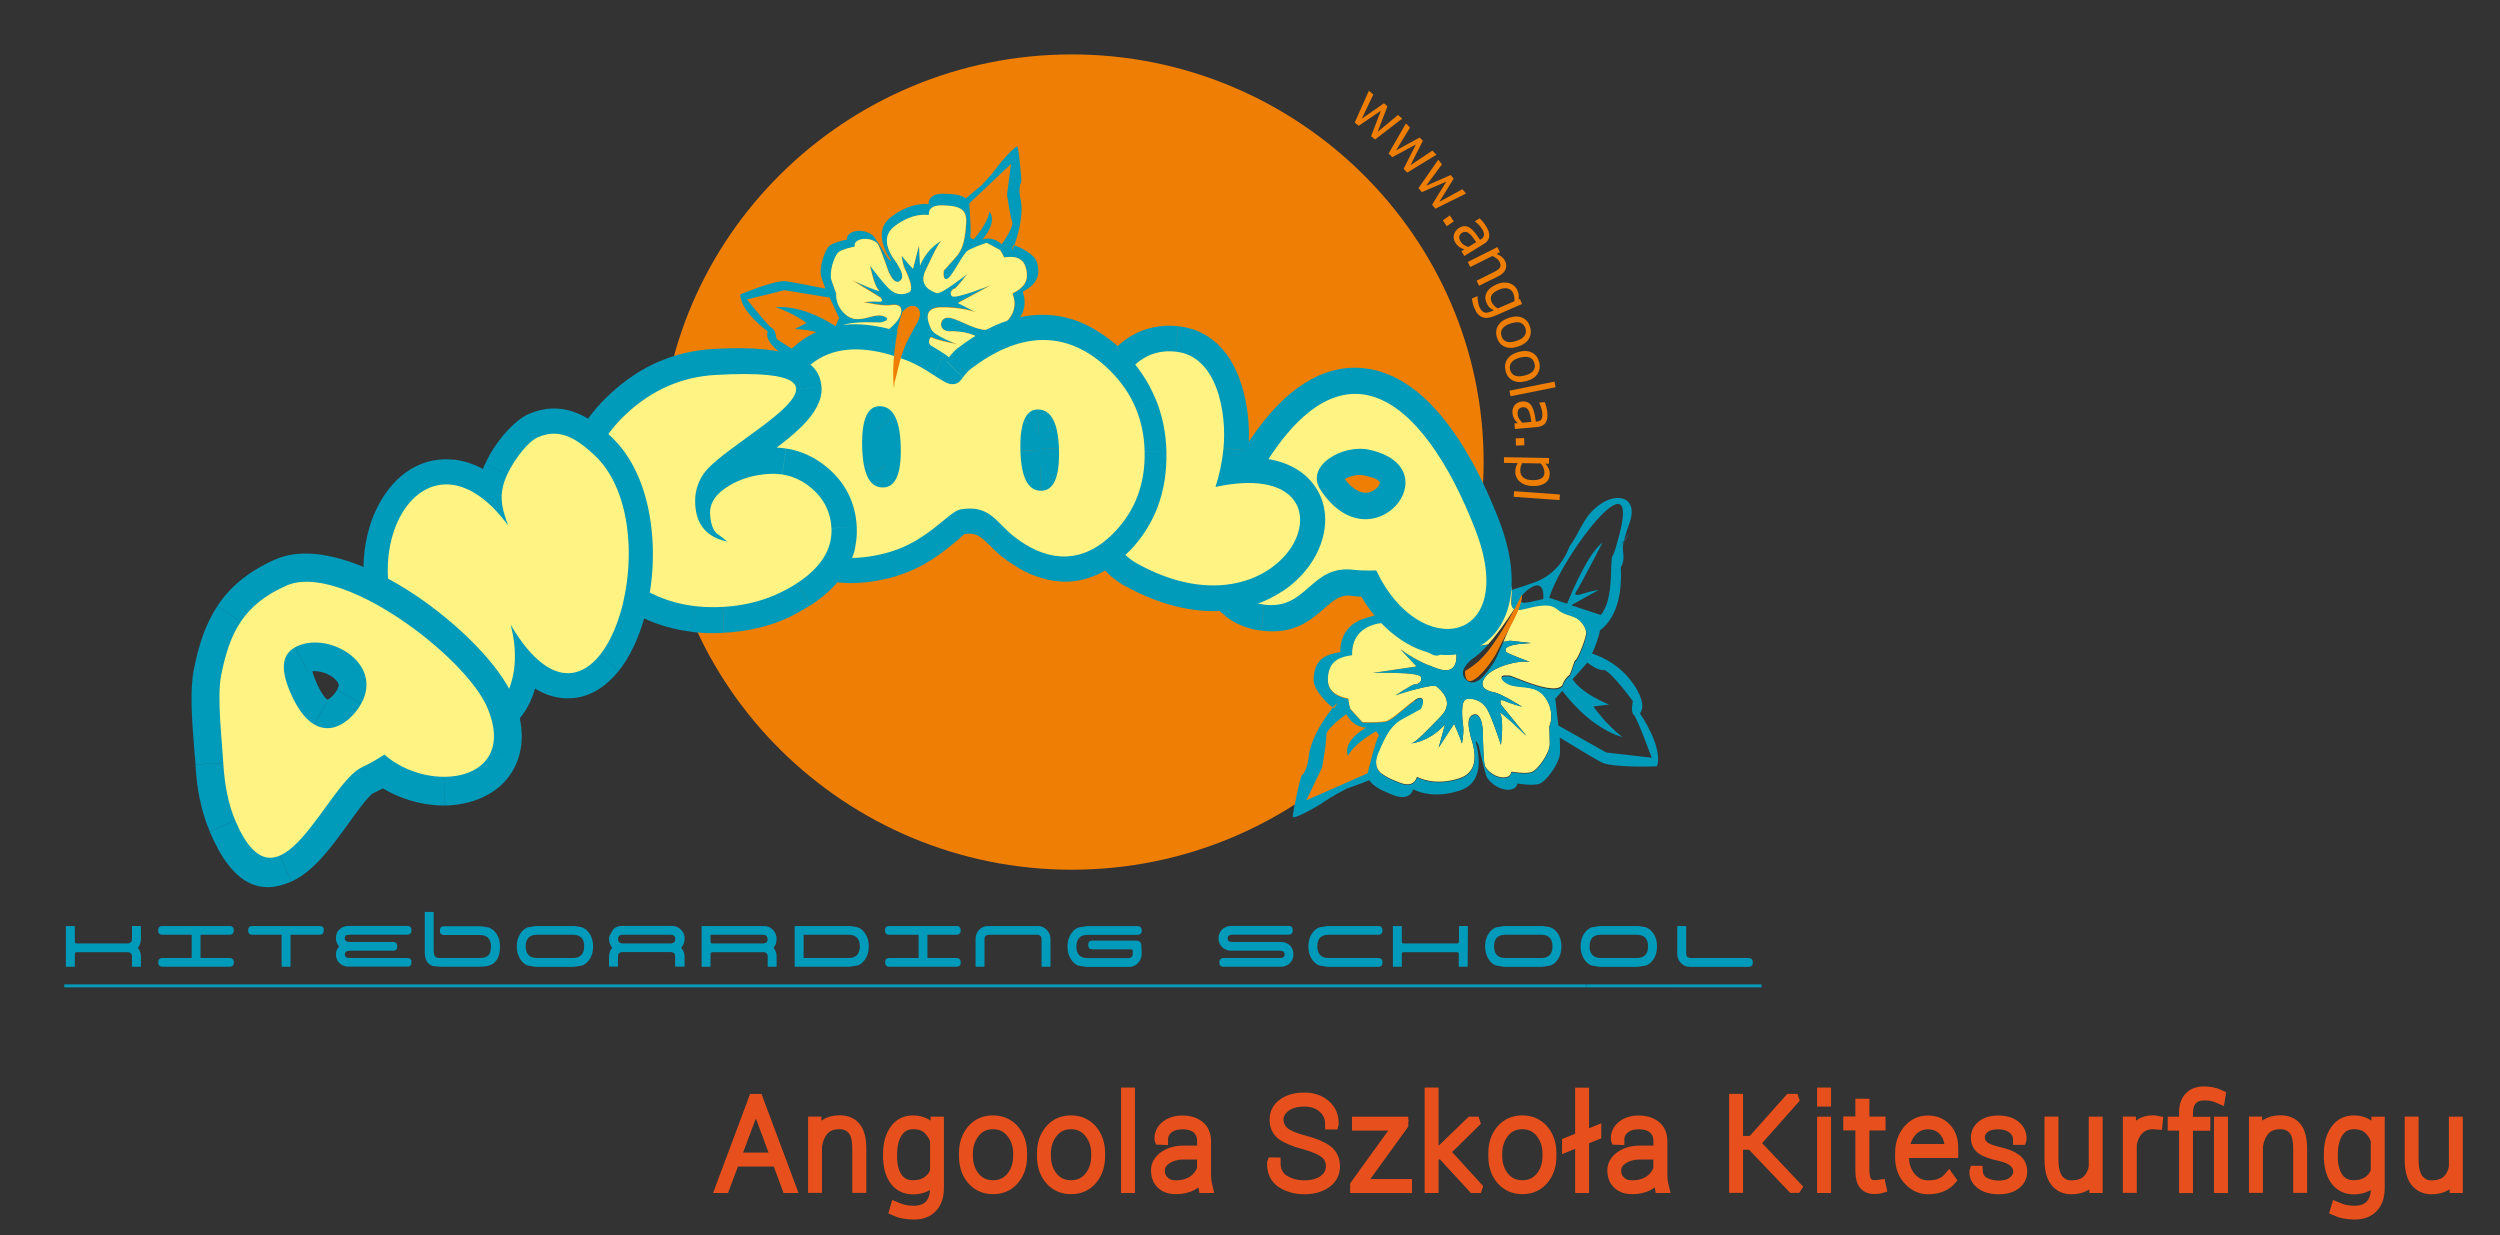 <?xml version="1.0" encoding="utf-8"?>
<!-- Generator: Adobe Illustrator 22.0.1, SVG Export Plug-In . SVG Version: 6.00 Build 0)  -->
<svg version="1.0" id="Warstwa_1" xmlns="http://www.w3.org/2000/svg" xmlns:xlink="http://www.w3.org/1999/xlink" x="0px" y="0px"
	 width="235.25px" height="116.25px" viewBox="0 0 235.25 116.25" style="enable-background:new 0 0 235.25 116.25;"
	 xml:space="preserve">
<rect x="0" y="0" width="235.25" height="116.25" fill="#333333" stroke="none"/>
<style type="text/css">
	.st0{fill-rule:evenodd;clip-rule:evenodd;fill:#EF7E05;}
	.st1{fill-rule:evenodd;clip-rule:evenodd;fill:#FFF383;}
	.st2{fill-rule:evenodd;clip-rule:evenodd;fill:#009ABB;}
	.st3{fill:#009ABB;}
	.st4{fill:#EF7E05;}
	.st5{fill:#E7501C;stroke:#E7501C;stroke-miterlimit:10;}
</style>
<g>
	<g>
		<path class="st0" d="M100.85,5.12c21.35,0,38.76,17.23,38.76,38.36c0,21.13-17.41,38.36-38.76,38.36
			c-21.35,0-38.76-17.23-38.76-38.36C62.09,22.35,79.5,5.12,100.85,5.12"/>
		<path class="st0" d="M73.33,33.07c-0.22-0.34-0.48-1.25-1.12-2.1c-0.93-1.24-2.29-2.5-2.33-2.87c-0.05-0.44,4.93-1.14,5.57-0.95
			c2.37,0.88,11.28-2.09,11.52-5.35c0-0.72,3.18-1.91,3.56-2.41c0.91-1.19,2.78-2.4,3.77-3.69c1.29-1.68,0.72,1.71,0.87,3.03
			c0.46,3.98-1.66,6.84-5.81,7.88C86.71,27.22,75.61,36.92,73.33,33.07"/>
		<path class="st0" d="M127.31,65.89c-1.78,1.56-2.6,3.39-3.73,4.87c-0.16,0.21-1.17,3.6-1.15,3.79c0.04,0.38-0.35,1-0.31,1.38
			c0.05,0.47,2.98-0.84,3.31-1.27c0.81-1.06,4.18-1.85,5.65-2.03c1.66-0.2,2.45-7.11,1.83-7.61
			C132.39,64.6,127.25,65.41,127.31,65.89"/>
		<path class="st1" d="M138.89,61.76c0.01-0.01,0.02-0.01,0.03-0.02C138.9,61.74,138.9,61.75,138.89,61.76 M138.82,61.8
			c0.01,0,0.01-0.01,0.02-0.01C138.84,61.79,138.83,61.8,138.82,61.8z M138.76,61.85c0,0,0.01-0.01,0.01-0.01
			C138.77,61.85,138.76,61.85,138.76,61.85z M138.7,61.89C138.7,61.89,138.7,61.89,138.7,61.89C138.7,61.89,138.7,61.89,138.7,61.89
			z M138.64,61.94C138.64,61.94,138.64,61.94,138.64,61.94C138.64,61.94,138.64,61.94,138.64,61.94z M138.57,61.98
			C138.57,61.98,138.57,61.98,138.57,61.98C138.57,61.98,138.57,61.98,138.57,61.98z M140.58,62.32c0,0.01-0.01,0.01-0.01,0.02
			C140.57,62.34,140.57,62.33,140.58,62.32z M140.6,62.28c0,0.01-0.01,0.01-0.01,0.02C140.59,62.29,140.6,62.29,140.6,62.28z
			 M140.62,62.25c0,0.01-0.01,0.01-0.01,0.02C140.61,62.27,140.62,62.26,140.62,62.25z M140.64,62.22c0,0.01-0.01,0.02-0.01,0.02
			C140.63,62.24,140.63,62.23,140.64,62.22z M140.65,62.19c0,0.01-0.01,0.02-0.01,0.03C140.64,62.21,140.65,62.2,140.65,62.19z
			 M140.67,62.15c-0.01,0.01-0.01,0.02-0.02,0.03C140.66,62.17,140.67,62.16,140.67,62.15z M140.72,62.06
			c-0.01,0.01-0.01,0.03-0.02,0.04C140.71,62.08,140.72,62.07,140.72,62.06z M142.75,57.35c-0.36,0.87-0.85,2.06-1.28,3.05
			l0.62-0.11l1.99,0.22c-2.81,0.13-2.39,0.65-2.38,0.81c0.02,0.15,2.28,0.97,2.28,0.97c-1.06-0.21-3.46,0.43-4.2,1.39
			c-0.73,0.96,0.1,1.33,0.8,1.46c0.69,0.12,2.65,1.36,2.65,1.36s-1.07-0.28-1.67-0.56c-0.6-0.28-0.3,0.39-0.3,0.39l2.38,2.92
			c0,0-2.81-2.72-2.46-2.08c0.35,0.63,0.06,2.92,0.06,2.92s-0.9-2.77-1.36-3.46c-0.46-0.7-1.17-0.95-1.84-0.86
			c-0.67,0.08-0.43,1.99-0.35,2.61c0.07,0.61-0.12,1.8-0.15,1.52c-0.03-0.28-0.71-1.8-0.71-1.8l-1.45,2.25l0.6-2.2
			c-1.58,1.8-3.52,1.83-3.14,1.78c0.37-0.05,1.45-1.19,2.76-2.54c1.31-1.35-0.02-2.47-0.42-2.8c-0.4-0.33-3.88,0.84-3.88,0.84
			s1.76-1.15,1.87-1.06c0.11,0.09,0.78-0.2,0.52-0.69c-0.26-0.49-4.53-0.36-4.53-0.36l4.14-0.61l-1.54-1.64c0,0,1.38,1.11,3.48,1.84
			c2.1,0.73,1.85-1.21,1.76-1.98c-0.09-0.77-2.18-2.53-2.18-2.53c1.41,0.86,2.12,1.35,2.38,1.65c0.26,0.3,0.51-0.4,0.51-0.4
			l-0.48-2.89c0,0,1.07,2.3,1.1,2.53c0.03,0.23,0.36,0.03,0.36,0.03l0.97-1.83c0.31,1.59-0.45,3.29-0.45,3.29l0.82-0.14
			c-0.36,0.41-0.73,0.78-1.08,1.06c1.27-1.02,2.76-3.17,3.62-4.5l0,0c-0.02,0.03-0.03,0.05-0.05,0.08
			c-0.04-0.02-0.08-0.04-0.12-0.07c-0.22-0.19-0.19-0.52-0.16-0.94c0.02-0.28,0.04-0.59,0-0.93c-0.14-1.23-2.74-1.3-2.77-1.31
			c-0.02,0-0.04-0.01-0.05-0.02l-1.31-1.06c-0.31-0.25-0.64-0.36-0.97-0.32c-0.49,0.06-0.89,0.43-1.03,0.61
			c-0.03,0.03-0.05,0.06-0.07,0.09c-0.15,0.21-0.22,0.27-1.02,0.66c-0.16,0.08-0.33,0.15-0.49,0.23c-0.74,0.33-1.43,0.65-2.03,1.43
			c-0.72,0.95-0.72,1.17-0.33,2.27c0.36,1.04,2.41,1.98,2.89,2.11c0.29,0.07,0.65,0.32,0.76,0.66c0.05,0.16,0.07,0.41-0.14,0.69
			c-0.12,0.15-0.26,0.23-0.44,0.25c-0.47,0.04-0.98-0.42-1-0.44c-0.32-0.26-0.64-0.56-0.94-0.86c-1.1-1.06-2.24-2.15-4.02-1.62
			c-2.24,0.67-2.05,2.71-2.05,2.8c0.01,0.05-0.03,0.1-0.08,0.1c-1.54,0.19-2.2,0.88-2.21,2.31c-0.01,1.53,1.77,1.76,1.85,1.77
			c0.04,0,0.08,0.04,0.08,0.08c0.04,0.35,0.1,0.64,0.17,0.89l1.16,1.28c0,0,1.83,0.07,2.37-0.13c0.47-0.25,1.02-0.71,1.52-1.13
			c0.43-0.36,0.83-0.7,1.16-0.88c0.1-0.06,0.4-0.22,0.56-0.07c0.2,0.2-0.03,0.74-0.1,0.9c-0.01,0.02-0.03,0.03-0.04,0.04l-1.59,0.87
			c-1.12,0.57-1.64,1.45-2.38,3.23c-0.24,0.57-0.28,1.04-0.12,1.43c0.27,0.67,1.11,1.05,2.1,1.43c0.52,0.21,0.93,0.23,1.23,0.06
			c0.31-0.17,0.38-0.49,0.38-0.49c0.01-0.03,0.03-0.06,0.05-0.07c0.03-0.01,0.06-0.01,0.08,0c0.01,0.01,1.53,0.88,3.92,0.1
			c0.56-0.18,0.96-0.51,1.19-0.96c0.49-0.98,0.06-2.33-0.1-2.83c-0.04-0.13-0.06-0.19-0.06-0.23c0-0.04-0.02-0.11-0.04-0.2
			c-0.12-0.5-0.36-1.53,0.31-1.77c0.15-0.05,0.29-0.04,0.41,0.05c0.43,0.3,0.48,1.38,0.48,1.5c0.01,0.81,0.06,2.97,0.2,3.28
			c0.15,0.34,0.81,1.03,1.66,1.08c0.75,0.04,0.8-0.42,0.8-0.44c0-0.03,0.01-0.05,0.03-0.07c0.02-0.02,0.05-0.02,0.07-0.02
			c0.01,0,1.22,0.21,1.8,0.04c0.59-0.17,1.74-1.8,1.74-2.64c0-0.89-0.04-1.64-0.04-1.65c0-0.01,0-0.03,0.01-0.04
			c0.52-1.32-0.19-2.9-1.14-3.39c-0.45-0.23-0.98-0.29-1.5-0.34c-0.6-0.06-1.16-0.12-1.55-0.44c-0.26-0.21-0.35-0.35-0.31-0.47
			c0.05-0.15,0.28-0.14,0.5-0.13c0.07,0,0.14,0.01,0.18,0c0.08-0.01,0.26,0.06,0.77,0.26c0.94,0.37,2.69,1.06,3.68,0.94
			c0.22-0.03,0.4-0.11,0.57-0.24c0.08-0.28,0.26-0.68,0.72-1.04c0.13-0.31,0.23-0.62,0.3-0.85c0.11-0.35,0.16-0.5,0.26-0.53h0
			c0,0,0.01,0,0.02,0c-0.01,0-0.01,0-0.02,0c0.19-0.13,1.04-2.15,0.98-2.64c-0.06-0.49-0.51-1.19-1.1-1.44
			c-0.2-0.09-0.39-0.15-0.57-0.21c-0.35-0.12-0.65-0.22-0.97-0.47c-0.45-0.37-0.88-0.71-2.87-0.19
			C143.31,57.32,142.99,57.37,142.75,57.35z M142.79,57.26L142.79,57.26c0,0.01-0.01,0.02-0.01,0.03
			C142.78,57.28,142.78,57.27,142.79,57.26z"/>
		<path class="st2" d="M155.42,71.3l-4.27-0.49l-4.51-2.54l-0.29-2.52l0.66-0.74c2.89,3.77,5.65,4.34,5.65,4.34
			c-1.66-1.28-2.71-2.87-2.71-2.87c0.46-0.06,1.45-0.18,1.45-0.18c-2.22-0.94-3.09-1.87-3.42-2.38l1.39-1.57c0,0,0.95,0.77,1.52,0.7
			c0.57-0.07,2.76,2.93,2.76,2.93s-0.23,1.04,0.09,1.29C154.06,67.55,155.42,71.3,155.42,71.3 M141.62,64.22
			c0.4,0.32,0.96,0.38,1.55,0.44c0.52,0.05,1.05,0.11,1.5,0.34c0.95,0.48,1.66,2.07,1.14,3.39c-0.01,0.01-0.01,0.03-0.01,0.04
			c0,0.01,0.04,0.76,0.04,1.65c0,0.84-1.15,2.47-1.74,2.64c-0.58,0.17-1.79-0.03-1.8-0.04c-0.03-0.01-0.05,0-0.07,0.02
			c-0.02,0.02-0.03,0.04-0.03,0.07c0,0.02-0.05,0.48-0.8,0.44c-0.86-0.05-1.52-0.74-1.66-1.08c-0.13-0.31-0.19-2.47-0.2-3.28
			c0-0.12-0.05-1.2-0.48-1.5c-0.12-0.09-0.26-0.1-0.41-0.05c-0.67,0.24-0.43,1.27-0.31,1.77c0.02,0.09,0.04,0.16,0.04,0.2
			c0,0.04,0.02,0.1,0.06,0.23c0.16,0.51,0.59,1.86,0.1,2.83c-0.23,0.45-0.63,0.78-1.19,0.96c-2.39,0.78-3.91-0.09-3.92-0.1
			c-0.02-0.02-0.06-0.02-0.08,0c-0.03,0.01-0.05,0.04-0.05,0.07c0,0-0.07,0.32-0.38,0.49c-0.3,0.16-0.71,0.14-1.23-0.06
			c-0.99-0.39-1.82-0.76-2.1-1.43c-0.16-0.39-0.12-0.86,0.12-1.43c0.74-1.77,1.26-2.66,2.38-3.23l1.59-0.87
			c0.02-0.01,0.03-0.03,0.04-0.04c0.07-0.16,0.3-0.7,0.1-0.9c-0.16-0.16-0.46,0.01-0.56,0.07c-0.32,0.18-0.73,0.52-1.16,0.88
			c-0.5,0.42-1.04,0.88-1.52,1.13c-0.54,0.19-2.37,0.13-2.37,0.13l-1.16-1.28c-0.07-0.25-0.13-0.54-0.17-0.89
			c-0.01-0.04-0.04-0.08-0.08-0.08c-0.08-0.01-1.86-0.24-1.85-1.77c0.01-1.43,0.67-2.12,2.21-2.31c0.05-0.01,0.09-0.05,0.08-0.1
			c-0.01-0.09-0.19-2.13,2.05-2.8c1.78-0.53,2.92,0.56,4.02,1.62c0.31,0.29,0.62,0.6,0.94,0.86c0.02,0.02,0.53,0.48,1,0.44
			c0.18-0.02,0.33-0.1,0.44-0.25c0.22-0.28,0.2-0.53,0.14-0.69c-0.11-0.33-0.47-0.58-0.76-0.66c-0.48-0.12-2.53-1.07-2.89-2.11
			c-0.39-1.1-0.39-1.32,0.33-2.27c0.6-0.78,1.3-1.1,2.03-1.43c0.16-0.07,0.32-0.15,0.49-0.23c0.8-0.39,0.87-0.45,1.02-0.66
			c0.02-0.03,0.04-0.06,0.07-0.09c0.14-0.19,0.54-0.55,1.03-0.61c0.33-0.04,0.66,0.07,0.97,0.32l1.31,1.06
			c0.01,0.01,0.03,0.02,0.05,0.02c0.03,0,2.63,0.07,2.77,1.31c0.04,0.34,0.02,0.65,0,0.93c-0.03,0.42-0.05,0.76,0.16,0.94
			c0.03,0.03,0.07,0.05,0.12,0.07c0.19-0.29,0.35-0.54,0.47-0.74c-0.35-0.29,2.41-3.11,2.22-0.23c-0.24,0.05-0.51,0.11-0.81,0.18
			c-0.71,0.19-1.11,0.2-1.33,0.09c-0.08,0.2-0.19,0.46-0.31,0.75c0.24,0.02,0.56-0.03,1.01-0.15c1.99-0.52,2.42-0.17,2.87,0.19
			c0.31,0.25,0.62,0.36,0.97,0.47c0.18,0.06,0.36,0.12,0.57,0.21c0.59,0.25,1.04,0.95,1.1,1.44c0.06,0.49-0.79,2.52-0.98,2.64
			c0.01,0,0.01,0,0.02,0c-0.01,0-0.02,0-0.02,0h0c-0.1,0.03-0.15,0.18-0.26,0.53c-0.07,0.24-0.17,0.55-0.3,0.85
			c-0.46,0.36-0.65,0.76-0.72,1.04c-0.16,0.12-0.35,0.21-0.57,0.24c-0.99,0.12-2.74-0.57-3.68-0.94c-0.51-0.2-0.69-0.27-0.77-0.26
			c-0.04,0-0.11,0-0.18,0c-0.22-0.01-0.45-0.02-0.5,0.13C141.27,63.87,141.36,64.01,141.62,64.22z M128.69,72.77l-5.77,2.54
			l1.49-3.09c0,0,0.3-1.66,0.38-2.59c0,0,0,0,0-0.01c0.01-0.06,0.01-0.12,0.01-0.18c0,0,0-0.01,0-0.01c0-0.05,0.01-0.11,0.01-0.15
			c0,0,0-0.01,0-0.01c0-0.05,0-0.09,0-0.12c-0.03-0.48,1.25-1.49,1.88-1.96c0.28,0.55,0.83,1.22,1.92,1.29
			c-0.11,0.03-0.18,0.06-0.18,0.06c-2.23,1.37-1.58,2.59-1.58,2.59c0.48-1.01,1.99-1.95,2.62-2.31c0.22,0.2,0.33,0.36,0.26,0.45
			C129.45,69.62,128.69,72.77,128.69,72.77z M152,51.66c-0.02,0.06-0.04,0.11-0.05,0.16c0,0.01,0,0.01-0.01,0.02
			c-0.01,0.02-0.02,0.05-0.02,0.07c0,0.01-0.01,0.03-0.01,0.04c-0.01,0.02-0.01,0.04-0.02,0.05c-0.01,0.03-0.02,0.05-0.03,0.07
			c0,0.01-0.01,0.02-0.01,0.03c-0.01,0.02-0.02,0.03-0.02,0.05c0,0.01-0.01,0.01-0.01,0.02c-0.01,0.02-0.02,0.04-0.03,0.05
			c-0.01,0.01-0.02,0.03-0.03,0.05c0,0.01-0.01,0.01-0.01,0.02c-0.01,0.01-0.01,0.03-0.02,0.05c0,0.01-0.01,0.02-0.01,0.02
			c-0.01,0.02-0.01,0.04-0.02,0.06c0,0.01,0,0.01-0.01,0.02c-0.01,0.03-0.01,0.06-0.02,0.09c0,0.01,0,0.01,0,0.02
			c0,0.03-0.01,0.06-0.01,0.09c0,0.01,0,0.02,0,0.03c0,0.03-0.01,0.06-0.01,0.09c0,0.01,0,0.02,0,0.03c0,0.04-0.01,0.08-0.01,0.12
			c0,0,0,0.01,0,0.01c0,0.05,0,0.1-0.01,0.15c0,0,0,0,0,0c0,0.05,0,0.11-0.01,0.16c0,0,0,0.01,0,0.01c-0.01,0.18-0.01,0.38-0.02,0.6
			c-0.04,1.29-0.13,3.02-0.97,4.03l-2.73-0.9l0.01-0.05l2.53-1.41c0,0-0.64,0.08-1.54,0.37c-0.9,0.3-0.68-0.1-0.49-0.36
			c0.2-0.25,2.38-4.45,2.38-4.45c-1.27,0.92-2.72,4.25-3.33,5.74l-1.68-0.56C147.07,52.08,155.14,41.59,152,51.66z M153.38,50.12
			c0.08-0.14,0.16-0.29,0.22-0.42c-0.25,0.53-0.64,1.12-1.21,1.75 M129.77,57.8C129.77,57.8,129.77,57.8,129.77,57.8
			c-0.32,0.08-0.74,0.21-1.32,0.38c-2.57,0.77-2.32,3.19-2.32,3.19c-1.56,0.19-2.51,0.85-2.52,2.64c-0.01,0.9,1.39,2.35,1.92,2.64
			c1.22-1.69-1.92,1.64-2.35,4.3c-0.09,1.3-0.54,1.96-0.65,1.97c-0.15,0.02-0.91,3.64-0.88,3.94c0.03,0.3,2.32-0.96,2.93-1.4
			c0.61-0.44,2.12-1.24,2.12-1.24s1.27-0.44,2.15-0.8c0.41,0.63,1.28,1.01,2.23,1.39c1.65,0.65,1.9-0.54,1.9-0.54
			s1.68,1.01,4.39,0.12c2.71-0.88,1.53-4.29,1.5-4.57c-0.03-0.28,0.26,0.28,0.26,0.28s0.57,2.53,0.75,2.96
			c0.19,0.43,0.97,1.19,1.92,1.25c0.95,0.06,0.99-0.58,0.99-0.58s1.36,0.23,2.03,0.04c0.67-0.2,1.99-2.01,1.98-3
			c0-0.54-0.01-1.04-0.03-1.37c1.39,0.85,3.28,2,3.92,2.33c1.05,0.55,5.23,0.38,5.23,0.38c0.62-1.81-1.6-4.97-1.6-4.97
			c0.76-0.99-0.69-2.87-0.69-2.87c-1.15-1.61-2.66-2.39-3.82-2.77c0.31-0.66,0.68-1.66,0.74-2.17c1.85-1.39,2.07-4.09,1.97-5.92
			c0.32-0.61,0.27-1.04,0.19-1.75c-0.06-0.5,0.47-2.01,0.63-2.46c0.9-2.56-1.4-3.01-3.18-1.42c-1.22,1.01-1.55,2.43-2.46,3.62
			c-0.08,0.1-0.69,2.43-3.25,3.38C139.19,56.77,129.89,58.03,129.77,57.8z M143.98,62.29c0,0-2.26-0.81-2.28-0.97
			c-0.02-0.15-0.43-0.67,2.38-0.81l-1.99-0.22l-0.62,0.11c-0.42,0.98-0.79,1.79-0.9,1.94c-0.34,0.44-1.51,2.53-2.55,1.68
			c-1.04-0.84,0.5-2,0.5-2c0.47-0.29,0.99-0.78,1.51-1.37l-0.82,0.14c0,0,0.76-1.7,0.45-3.29l-0.97,1.83c0,0-0.33,0.2-0.36-0.03
			c-0.03-0.23-1.1-2.53-1.1-2.53l0.48,2.89c0,0-0.25,0.7-0.51,0.4c-0.26-0.31-0.97-0.79-2.38-1.65c0,0,2.09,1.76,2.18,2.53
			c0.09,0.77,0.34,2.7-1.76,1.98c-2.1-0.73-3.48-1.84-3.48-1.84l1.54,1.64l-4.14,0.61c0,0,4.27-0.13,4.53,0.36
			c0.26,0.49-0.41,0.78-0.52,0.69c-0.11-0.09-1.87,1.06-1.87,1.06s3.48-1.16,3.88-0.84c0.4,0.33,1.73,1.45,0.42,2.8
			c-1.31,1.35-2.38,2.49-2.76,2.54c-0.37,0.05,1.56,0.02,3.14-1.78l-0.6,2.2l1.45-2.25c0,0,0.68,1.52,0.71,1.8
			c0.03,0.28,0.22-0.91,0.15-1.52c-0.07-0.61-0.32-2.53,0.35-2.61c0.67-0.08,1.38,0.17,1.84,0.86c0.46,0.7,1.36,3.46,1.36,3.46
			s0.29-2.29-0.06-2.92c-0.35-0.63,2.46,2.08,2.46,2.08l-2.38-2.92c0,0-0.3-0.66,0.3-0.39c0.6,0.28,1.67,0.56,1.67,0.56
			s-1.96-1.24-2.65-1.36c-0.7-0.12-1.53-0.5-0.8-1.46C140.52,62.72,142.93,62.08,143.98,62.29z"/>
		<path class="st3" d="M129.46,51.2l1.52-0.04l0.68,1.46l-2.15,1.06 M134.96,61.53c-2.72-0.51-5.72-2.76-7.6-6.78l4.3-2.13
			c1.16,2.47,2.76,3.8,4.12,4.06L134.96,61.53z M138.43,61.21c-1.07,0.44-2.26,0.54-3.47,0.32l0.82-4.85
			c0.37,0.07,0.68,0.06,0.92-0.04L138.43,61.21z M141.24,58.79c-0.68,1.14-1.65,1.95-2.81,2.42l-1.73-4.57
			c0.15-0.06,0.3-0.2,0.42-0.4L141.24,58.79z M141.02,48.85c1.73,4.43,1.49,7.8,0.21,9.94l-4.12-2.55c0.56-0.93,0.53-2.74-0.55-5.52
			L141.02,48.85z M134.77,38.18c2.44,2.55,4.56,6.33,6.25,10.67l-4.46,1.88c-1.49-3.82-3.27-7.05-5.22-9.09L134.77,38.18z
			 M128.6,34.68c2.26,0.32,4.32,1.56,6.17,3.5l-3.43,3.46c-1.13-1.18-2.27-1.92-3.39-2.08L128.6,34.68z M121.52,36.96
			c2.36-1.93,4.74-2.6,7.08-2.28l-0.64,4.87c-1.03-0.14-2.18,0.23-3.44,1.27L121.52,36.96z M115.02,45.93
			c2.14-4.29,4.33-7.2,6.5-8.98l3,3.86c-1.66,1.36-3.4,3.74-5.21,7.36L115.02,45.93z M113.85,48.77c0.3-0.94,0.69-1.88,1.17-2.84
			l4.29,2.24c-0.38,0.77-0.68,1.49-0.9,2.16L113.85,48.77z M113.23,51.57c0.11-0.94,0.32-1.87,0.62-2.8l4.56,1.56
			c-0.22,0.68-0.36,1.29-0.43,1.83L113.23,51.57z M114.54,57.25c-1.16-1.39-1.59-3.28-1.31-5.68l4.75,0.6
			c-0.11,0.92-0.04,1.53,0.22,1.84L114.54,57.25z M115.39,58.03c-0.37-0.29-0.65-0.55-0.85-0.79l3.66-3.23
			c0.08,0.09,0.06,0.09,0.08,0.11L115.39,58.03z M116.35,58.64c-0.34-0.17-0.66-0.37-0.96-0.61l2.9-3.91
			c0.04,0.03,0.1,0.07,0.17,0.1L116.35,58.64z M118.46,54.23l0.1,0.05l-1.15,2.16L118.46,54.23z M116.4,58.68
			c-0.02-0.01-0.03-0.02-0.15-0.09l2.3-4.32c0.12,0.07-0.17-0.09-0.15-0.08L116.4,58.68z M118.41,54.19l0.05,0.04l-1.05,2.21
			L118.41,54.19z M117.99,59.23c-0.56-0.12-1.1-0.32-1.64-0.59l2.11-4.42c0.14,0.07,0.32,0.13,0.54,0.18L117.99,59.23z
			 M118.34,59.29c-0.23-0.04-0.35-0.06-0.35-0.06l1.01-4.83c0.15,0.03,0.03,0.02,0.11,0.03L118.34,59.29z M118.67,59.34
			c-0.14-0.02-0.25-0.03-0.33-0.05l0.77-4.86c0.08,0.01,0.13,0.02,0.14,0.02L118.67,59.34z M118.68,59.34L118.68,59.34l0.58-4.88
			l0,0L118.68,59.34z M124.74,57.14c-1.48,1.29-2.96,2.59-6.06,2.2l0.58-4.88c0.96,0.12,1.64-0.48,2.33-1.08L124.74,57.14z
			 M127.08,56.06c-0.96-0.12-1.65,0.48-2.34,1.08l-3.15-3.76c1.48-1.3,2.96-2.59,6.07-2.2L127.08,56.06z M128.21,56.15
			c-0.36-0.01-0.73-0.04-1.13-0.09l0.58-4.88c0.11,0.01,0.35,0.03,0.7,0.04L128.21,56.15z M129.56,56.17c-0.3,0.01-0.75,0-1.35-0.01
			l0.16-4.93c0.12,0,0.48,0,1.09-0.02L129.56,56.17z M129.85,45.4c-0.06-0.21-0.5-0.45-1.51-0.67l1.01-4.83
			c3.04,0.66,4.61,2.31,5.14,4.18L129.85,45.4z M129.68,45.78c0.12-0.16,0.18-0.3,0.16-0.38l4.64-1.31c0.47,1.66,0.02,3.38-1,4.74
			L129.68,45.78z M128.72,46.35c0.4-0.07,0.75-0.29,0.97-0.57l3.8,3.05c-0.93,1.23-2.36,2.17-4.01,2.43L128.72,46.35z M126.25,44.68
			c0.9,1.37,1.79,1.78,2.47,1.67l0.75,4.91c-2.34,0.38-5.06-0.52-7.21-3.8L126.25,44.68z M126.33,45c0,0.13-0.14-0.4-0.08-0.32
			l-3.99,2.79c-0.51-0.78-0.75-1.57-0.77-2.36L126.33,45z M126.28,45.33c-0.04,0.04,0.05-0.51,0.05-0.33l-4.83,0.11
			c-0.03-1.22,0.46-2.3,1.27-3.18L126.28,45.33z M126.93,44.9c-0.26,0.1-0.49,0.25-0.65,0.43l-3.51-3.4
			c0.61-0.66,1.47-1.21,2.43-1.6L126.93,44.9z M128.34,44.73c-0.43-0.09-0.95-0.02-1.41,0.17l-1.73-4.57
			c1.29-0.52,2.81-0.71,4.15-0.42L128.34,44.73z"/>
		<path class="st1" d="M129.51,53.68c-0.91,0.02-1.62,0-2.13-0.06c-4.07-0.51-4.34,3.79-8.4,3.28c-0.57-0.07-1.09-0.23-1.56-0.46
			c-1.47-0.74-2.07-2.26-1.8-4.57c0.18-1.48,0.7-3.09,1.56-4.81c8.46-16.94,16.73-9.83,21.63,2.73
			C143.03,60.64,133.54,62.3,129.51,53.68 M128.84,42.32c-2.52-0.55-6.05,1.53-4.59,3.76C129.09,53.44,136.75,44.04,128.84,42.32z"
			/>
		<path class="st3" d="M105.83,55.12l-0.04,0l1.15-2.11 M120.72,55.61c-3.3,2.21-8.6,3.01-14.89-0.5l2.24-4.23
			c4.44,2.48,7.98,2.05,10.09,0.64L120.72,55.61z M124.42,50.79c-0.53,1.79-1.81,3.56-3.7,4.83l-2.56-4.08
			c0.94-0.63,1.55-1.41,1.76-2.14L124.42,50.79z M123.07,44.97c1.58,1.56,1.97,3.7,1.35,5.82l-4.5-1.39
			c0.12-0.39,0.09-0.75-0.11-0.95L123.07,44.97z M113.91,43.45c4.5-0.97,7.5-0.12,9.16,1.52l-3.27,3.48
			c-0.63-0.62-2.18-0.85-4.96-0.25L113.91,43.45z M114.84,48.19l-3.99,0.86l1.28-3.99l2.24,0.76L114.84,48.19z M117.31,43.62
			c-0.17,1.07-0.4,2.06-0.69,2.97l-4.49-1.52c0.25-0.79,0.44-1.53,0.55-2.22L117.31,43.62z M117.4,43.01
			c-0.04,0.3-0.07,0.5-0.08,0.61l-4.63-0.78c0.04-0.24,0.06-0.38,0.07-0.42L117.4,43.01z M117.46,42.43
			c-0.02,0.21-0.04,0.4-0.06,0.58l-4.65-0.6c0.02-0.17,0.04-0.33,0.05-0.46L117.46,42.43z M117.46,42.42
			C117.46,42.43,117.46,42.43,117.46,42.42l-4.66-0.48c0,0,0,0,0-0.01L117.46,42.42z M115.02,32.84c2.21,2.5,2.72,6.79,2.44,9.58
			l-4.66-0.48c0.18-1.8-0.07-4.48-1.27-5.83L115.02,32.84z M113.22,31.4c0.7,0.38,1.29,0.87,1.8,1.44l-3.48,3.27
			c-0.16-0.18-0.32-0.32-0.5-0.42L113.22,31.4z M110.87,30.7c0.89,0.09,1.67,0.34,2.35,0.7l-2.19,4.29c-0.2-0.11-0.41-0.18-0.63-0.2
			L110.87,30.7z M110.86,30.7L110.86,30.7l-0.46,4.79l-0.01,0L110.86,30.7z M108.92,30.73c0.59-0.09,1.24-0.11,1.94-0.03l-0.47,4.79
			c-0.26-0.03-0.53-0.02-0.78,0.02L108.92,30.73z M103.19,35.27c1.22-2.37,3.07-4.12,5.73-4.54l0.69,4.78
			c-0.95,0.15-1.69,0.93-2.25,2.01L103.19,35.27z M101.36,42.14c0.23-2.39,0.8-4.88,1.83-6.88l4.17,2.25
			c-0.75,1.45-1.17,3.31-1.34,5.11L101.36,42.14z M101.43,47.92c-0.23-1.53-0.28-3.61-0.07-5.77l4.66,0.48
			c-0.17,1.71-0.12,3.36,0.06,4.58L101.43,47.92z M103.96,53.65c-1.32-1.41-2.16-3.33-2.53-5.74l4.65-0.71
			c0.21,1.38,0.63,2.41,1.26,3.09L103.96,53.65z M104.82,54.46c-0.28-0.22-0.57-0.49-0.86-0.81l3.38-3.35
			c0.09,0.09,0.2,0.2,0.36,0.32L104.82,54.46z M105.79,55.11c-0.35-0.2-0.67-0.42-0.97-0.66l2.88-3.84c0.13,0.11,0.27,0.2,0.4,0.28
			L105.79,55.11z M105.99,55.22l-0.2-0.11l1.15-2.11L105.99,55.22z M105.79,55.11c-0.05-0.03,0.37,0.18,0.2,0.1l1.91-4.43
			c0.17,0.08,0.15,0.08,0.2,0.11L105.79,55.11z"/>
		<path class="st1" d="M106.95,53c-1.73-0.99-2.79-2.81-3.19-5.44c-0.69-4.71,0.37-15.15,6.87-14.47c3.97,0.41,4.82,5.89,4.5,9.09
			c-0.12,1.25-0.37,2.46-0.75,3.64C129.11,42.65,121.51,61.14,106.95,53"/>
		<path class="st2" d="M70.29,28.18l3.53-0.87L78.07,28l0.89,1.92l-0.33,0.78c-3.29-2.15-5.64-1.79-5.64-1.79
			c1.66,0.53,2.91,1.48,2.91,1.48c-0.35,0.18-1.11,0.57-1.11,0.57c2.01,0.09,2.95,0.58,3.35,0.89l-0.7,1.66c0,0-0.96-0.33-1.4-0.11
			c-0.44,0.22-2.97-1.51-2.97-1.51s-0.09-0.89-0.41-1C72.35,30.77,70.29,28.18,70.29,28.18 M83.13,29.75
			c-0.4-0.14-0.86-0.02-1.35,0.11c-0.42,0.11-0.86,0.22-1.28,0.17c-0.89-0.1-1.86-1.16-1.79-2.36c0-0.01,0-0.02,0-0.03
			c0-0.01-0.23-0.59-0.46-1.3c-0.22-0.66,0.27-2.3,0.69-2.61c0.42-0.31,1.44-0.5,1.45-0.5c0.02,0,0.04-0.02,0.05-0.04
			c0.01-0.02,0.01-0.04,0.01-0.06c0-0.02-0.09-0.39,0.52-0.58c0.7-0.21,1.4,0.14,1.61,0.37c0.19,0.21,0.8,1.91,1.01,2.55
			c0.04,0.1,0.36,0.94,0.78,1.05c0.12,0.03,0.24,0,0.34-0.08c0.47-0.39,0.01-1.14-0.21-1.5c-0.04-0.06-0.07-0.12-0.08-0.14
			c-0.01-0.03-0.04-0.07-0.11-0.16c-0.26-0.36-0.96-1.3-0.82-2.22c0.06-0.43,0.3-0.8,0.7-1.11c1.7-1.33,3.14-1.08,3.15-1.07
			c0.02,0,0.05,0,0.07-0.02c0.02-0.02,0.03-0.04,0.02-0.07c0,0-0.03-0.28,0.17-0.5c0.19-0.22,0.53-0.32,1-0.31
			c0.89,0.02,1.65,0.07,2.05,0.52c0.23,0.26,0.32,0.65,0.28,1.17c-0.13,1.63-0.31,2.48-1.05,3.27l-1.04,1.16
			c-0.01,0.01-0.02,0.03-0.02,0.05c-0.02,0.15-0.06,0.65,0.15,0.75c0.17,0.08,0.37-0.14,0.43-0.22c0.21-0.24,0.44-0.63,0.69-1.04
			c0.29-0.48,0.6-1,0.91-1.34c0.38-0.31,1.86-0.8,1.86-0.8l1.26,0.68c0.12,0.18,0.25,0.39,0.37,0.66c0.02,0.03,0.05,0.05,0.09,0.04
			c0.06-0.01,1.54-0.36,1.93,0.86c0.37,1.14,0.02,1.89-1.16,2.49c-0.04,0.02-0.05,0.07-0.04,0.11c0.03,0.07,0.71,1.64-0.9,2.83
			c-1.28,0.95-2.47,0.41-3.63-0.1c-0.32-0.14-0.65-0.29-0.97-0.4c-0.02-0.01-0.55-0.23-0.91-0.06c-0.14,0.07-0.23,0.17-0.29,0.33
			c-0.1,0.29-0.02,0.48,0.07,0.59c0.18,0.23,0.52,0.33,0.78,0.3c0.42-0.05,2.3,0.1,2.86,0.82c0.6,0.76,0.66,0.94,0.33,1.9
			c-0.27,0.8-0.75,1.26-1.25,1.74c-0.11,0.1-0.22,0.21-0.33,0.32c-0.54,0.54-0.57,0.61-0.64,0.82c-0.01,0.03-0.02,0.06-0.03,0.09
			c-0.06,0.19-0.29,0.6-0.66,0.79c-0.25,0.13-0.54,0.14-0.86,0.03l-1.32-0.46c-0.02-0.01-0.03-0.01-0.05,0
			c-0.02,0.01-2.11,0.71-2.55-0.22c-0.12-0.26-0.18-0.51-0.24-0.74c-0.09-0.34-0.15-0.62-0.38-0.7c-0.03-0.01-0.07-0.02-0.11-0.02
			c-0.07,0.29-0.14,0.53-0.18,0.73c0.35,0.12-1.11,3.18-1.71,0.83c0.18-0.11,0.38-0.23,0.6-0.38c0.52-0.36,0.83-0.49,1.04-0.47
			c0.01-0.19,0.03-0.42,0.05-0.69c-0.19,0.05-0.44,0.19-0.77,0.41c-1.45,1-1.88,0.85-2.34,0.69c-0.32-0.11-0.59-0.1-0.9-0.09
			c-0.16,0.01-0.32,0.01-0.51,0c-0.54-0.03-1.08-0.45-1.25-0.82c-0.17-0.37-0.03-2.23,0.09-2.39c0,0-0.01,0.01-0.01,0.01
			c0.01,0,0.01-0.01,0.01-0.01s0,0,0,0c0.07-0.05,0.07-0.19,0.07-0.5c0-0.21-0.01-0.48,0.02-0.77c0.27-0.42,0.32-0.79,0.31-1.04
			c0.1-0.15,0.22-0.27,0.39-0.36c0.76-0.39,2.33-0.36,3.17-0.34c0.46,0.01,0.62,0.01,0.68-0.02c0.03-0.02,0.09-0.03,0.14-0.05
			c0.18-0.06,0.36-0.12,0.37-0.25C83.5,29.92,83.4,29.84,83.13,29.75z M91.21,19.14l3.93-3.72l-0.38,2.9c0,0,0.2,1.41,0.38,2.17
			c0,0,0,0,0,0.01c0.01,0.05,0.02,0.1,0.04,0.15c0,0,0,0.01,0,0.01c0.01,0.04,0.02,0.09,0.04,0.12c0,0,0,0,0,0.01
			c0.01,0.04,0.02,0.07,0.03,0.1c0.15,0.37-0.61,1.56-0.99,2.11c-0.37-0.36-0.99-0.73-1.87-0.46c0.08-0.06,0.13-0.1,0.13-0.1
			c1.42-1.75,0.58-2.52,0.58-2.52c-0.12,0.94-1.07,2.14-1.48,2.61c-0.22-0.09-0.36-0.19-0.32-0.28
			C91.42,21.87,91.21,19.14,91.21,19.14z M78.14,42.79c0-0.05,0-0.1,0-0.15c0-0.01,0-0.01,0-0.02c0-0.02,0-0.04,0-0.06
			c0-0.01,0-0.02,0-0.03c0-0.02,0-0.03,0-0.05c0-0.02,0-0.05,0.01-0.07c0-0.01,0-0.02,0-0.03c0-0.02,0-0.03,0.01-0.04
			c0-0.01,0-0.01,0-0.02c0-0.02,0.01-0.04,0.01-0.05c0.01-0.01,0.01-0.03,0.01-0.05c0-0.01,0-0.01,0-0.02c0-0.01,0-0.03,0-0.04
			c0-0.01,0-0.01,0-0.02c0-0.02,0-0.03,0-0.05c0-0.01,0-0.01,0-0.02c0-0.03-0.01-0.05-0.01-0.08c0,0,0-0.01,0-0.01
			c0-0.02-0.01-0.05-0.01-0.08c0-0.01,0-0.02-0.01-0.03c-0.01-0.02-0.01-0.05-0.02-0.07c0-0.01,0-0.02-0.01-0.03
			c-0.01-0.03-0.02-0.06-0.02-0.1c0,0,0-0.01,0-0.01c-0.01-0.04-0.02-0.08-0.03-0.12c0,0,0,0,0,0c-0.01-0.04-0.02-0.09-0.04-0.13
			c0,0,0,0,0-0.01c-0.04-0.15-0.09-0.31-0.14-0.48c-0.31-1.04-0.69-2.44-0.28-3.49l2.41-0.09l0,0.04l-1.64,1.86
			c0,0,0.49-0.25,1.13-0.75c0.64-0.5,0.57-0.12,0.48,0.14c-0.09,0.26-0.73,4.24-0.73,4.24c0.77-1.11,1.06-4.18,1.15-5.54l1.49-0.05
			C81.97,41,78.27,51.73,78.14,42.79z M77.45,44.43c-0.03,0.14-0.05,0.27-0.07,0.4c0.06-0.5,0.22-1.08,0.51-1.75 M94.26,31.36
			C94.26,31.36,94.26,31.36,94.26,31.36c0.23-0.16,0.54-0.38,0.95-0.69c1.85-1.37,1.02-3.22,1.02-3.22
			c1.19-0.61,1.78-1.41,1.32-2.84c-0.23-0.72-1.72-1.46-2.22-1.54c-0.53,1.71,1.11-1.87,0.75-4.11c-0.27-1.06-0.08-1.72,0-1.76
			c0.11-0.06-0.22-3.16-0.33-3.39c-0.11-0.23-1.6,1.44-1.97,1.98c-0.37,0.53-1.37,1.61-1.37,1.61s-0.9,0.72-1.51,1.27
			c-0.49-0.38-1.28-0.42-2.14-0.44c-1.49-0.03-1.38,0.99-1.38,0.99s-1.6-0.3-3.53,1.2c-1.93,1.5-0.1,3.86,0,4.08
			c0.1,0.21-0.28-0.15-0.28-0.15s-1.11-1.84-1.37-2.13c-0.26-0.29-1.08-0.66-1.85-0.43c-0.77,0.23-0.64,0.75-0.64,0.75
			s-1.14,0.21-1.63,0.57c-0.48,0.35-1.06,2.18-0.79,2.97c0.14,0.43,0.28,0.82,0.38,1.08c-1.33-0.27-3.14-0.62-3.73-0.7
			c-0.98-0.13-4.27,1.24-4.27,1.24c-0.02,1.62,2.57,3.48,2.57,3.48c-0.35,1.01,1.3,2.08,1.3,2.08c1.34,0.94,2.74,1.12,3.77,1.07
			c-0.07,0.62-0.11,1.52-0.02,1.95c-1.11,1.65-0.58,3.87-0.02,5.29c-0.1,0.58,0.05,0.91,0.31,1.45c0.18,0.38,0.15,1.73,0.14,2.14
			c-0.05,2.3,1.9,1.98,2.91,0.19c0.71-1.17,0.6-2.38,1.02-3.6c0.04-0.11-0.08-2.14,1.7-3.65C87.02,34.96,94.1,31.21,94.26,31.36z
			 M81.75,31.98c0,0,2.01-0.02,2.07,0.1c0.05,0.12,0.52,0.41-1.68,1.34l1.64-0.41l0.47-0.27c0.08-0.91,0.16-1.65,0.21-1.81
			c0.15-0.45,0.54-2.45,1.59-2.09c1.05,0.36,0.13,1.74,0.13,1.74c-0.3,0.37-0.59,0.91-0.85,1.53l0.61-0.36c0,0-0.16,1.57,0.5,2.75
			l0.3-1.74c0,0,0.21-0.25,0.29-0.08c0.08,0.18,1.54,1.69,1.54,1.69l-1.14-2.16c0,0,0.01-0.63,0.3-0.47
			c0.29,0.17,0.98,0.34,2.33,0.61c0,0-2.13-0.79-2.4-1.37c-0.27-0.58-0.97-2.05,0.89-2.09c1.86-0.04,3.25,0.44,3.25,0.44l-1.65-0.85
			l3.14-1.7c0,0-3.37,1.36-3.7,1.05c-0.33-0.31,0.13-0.74,0.24-0.7c0.11,0.04,1.21-1.39,1.21-1.39s-2.47,1.95-2.88,1.81
			c-0.41-0.14-1.76-0.64-1.07-2.1c0.69-1.46,1.25-2.68,1.53-2.83c0.29-0.15-1.25,0.45-2.04,2.34l-0.09-1.92l-0.57,2.22
			c0,0-0.94-1.01-1.04-1.23c-0.1-0.21,0.06,0.79,0.28,1.25c0.22,0.47,0.91,1.92,0.4,2.18c-0.51,0.26-1.14,0.27-1.69-0.15
			c-0.55-0.42-1.99-2.35-1.99-2.35s0.37,1.91,0.81,2.3c0.44,0.4-2.5-0.93-2.5-0.93l2.66,1.63c0,0,0.42,0.44-0.13,0.39
			c-0.55-0.04-1.47,0.04-1.47,0.04s1.88,0.41,2.47,0.3c0.59-0.11,1.35-0.05,1.02,0.92C84.4,30.62,82.65,31.83,81.75,31.98z"/>
		<path class="st1" d="M84.46,30.95c0-0.01,0-0.01,0.01-0.02C84.46,30.94,84.46,30.94,84.46,30.95 M84.45,30.99
			c0-0.01,0-0.01,0-0.02C84.45,30.98,84.45,30.98,84.45,30.99z M84.45,31.02c0-0.01,0-0.01,0-0.02C84.45,31,84.45,31.01,84.45,31.02
			z M84.44,31.05c0-0.01,0-0.02,0-0.02C84.44,31.03,84.44,31.04,84.44,31.05z M84.43,31.08c0-0.01,0-0.02,0-0.03
			C84.44,31.06,84.44,31.07,84.43,31.08z M84.43,31.12c0-0.01,0-0.02,0.01-0.03C84.43,31.1,84.43,31.11,84.43,31.12z M84.41,31.2
			c0-0.01,0-0.03,0.01-0.04C84.42,31.18,84.42,31.19,84.41,31.2z M84.03,35.55c0.06-0.8,0.14-1.89,0.22-2.8l-0.47,0.27l-1.64,0.41
			c2.2-0.93,1.74-1.23,1.68-1.34c-0.05-0.12-2.07-0.1-2.07-0.1c0.9-0.15,2.65-1.37,2.98-2.34c0.33-0.98-0.43-1.03-1.02-0.92
			c-0.58,0.11-2.47-0.3-2.47-0.3s0.92-0.09,1.47-0.04c0.55,0.04,0.13-0.39,0.13-0.39l-2.66-1.63c0,0,2.95,1.33,2.5,0.93
			c-0.44-0.4-0.81-2.3-0.81-2.3s1.44,1.94,1.99,2.35c0.55,0.42,1.18,0.41,1.69,0.15c0.51-0.26-0.18-1.71-0.4-2.18
			c-0.22-0.47-0.37-1.47-0.28-1.25c0.1,0.21,1.04,1.23,1.04,1.23l0.57-2.22l0.09,1.92c0.79-1.9,2.33-2.49,2.04-2.34
			c-0.28,0.15-0.84,1.37-1.53,2.83c-0.69,1.46,0.66,1.96,1.07,2.1c0.41,0.14,2.88-1.81,2.88-1.81s-1.1,1.43-1.21,1.39
			c-0.11-0.04-0.57,0.39-0.24,0.7c0.33,0.31,3.7-1.05,3.7-1.05l-3.14,1.7l1.65,0.85c0,0-1.39-0.48-3.25-0.44
			c-1.86,0.04-1.16,1.51-0.89,2.09c0.27,0.58,2.4,1.37,2.4,1.37c-1.35-0.27-2.04-0.45-2.33-0.61c-0.29-0.17-0.3,0.47-0.3,0.47
			l1.14,2.16c0,0-1.46-1.52-1.54-1.69c-0.08-0.17-0.29,0.08-0.29,0.08l-0.3,1.74c-1.37,0.14-0.57,0.25-2.24,1.09l0,0
			c0.01-0.03,0.01-0.05,0.02-0.08c0.04,0,0.08,0.01,0.11,0.02c0.22,0.09,0.29,0.36,0.38,0.7c0.06,0.23,0.12,0.48,0.24,0.74
			c0.43,0.94,2.52,0.23,2.55,0.22c0.02-0.01,0.03-0.01,0.05,0l1.32,0.46c0.31,0.11,0.6,0.1,0.86-0.03c0.37-0.19,0.6-0.6,0.66-0.79
			c0.01-0.03,0.02-0.06,0.03-0.09c0.07-0.21,0.1-0.28,0.64-0.82c0.11-0.11,0.22-0.22,0.33-0.32c0.5-0.48,0.97-0.94,1.25-1.74
			c0.33-0.97,0.27-1.14-0.33-1.9c-0.56-0.72-2.44-0.87-2.86-0.82c-0.25,0.03-0.6-0.07-0.78-0.3c-0.08-0.11-0.17-0.31-0.07-0.59
			c0.05-0.15,0.15-0.26,0.29-0.33c0.36-0.17,0.89,0.05,0.91,0.06c0.32,0.11,0.65,0.26,0.97,0.4c1.15,0.52,2.34,1.05,3.63,0.1
			c1.61-1.19,0.93-2.76,0.9-2.83c-0.02-0.04,0-0.09,0.04-0.11c1.18-0.6,1.52-1.35,1.16-2.49c-0.39-1.22-1.87-0.88-1.93-0.86
			c-0.03,0.01-0.07-0.01-0.09-0.04c-0.12-0.26-0.25-0.48-0.37-0.66l-1.26-0.68c0,0-1.48,0.49-1.86,0.8
			c-0.31,0.34-0.63,0.86-0.91,1.34c-0.25,0.41-0.48,0.8-0.69,1.04c-0.07,0.07-0.26,0.3-0.43,0.22c-0.21-0.1-0.17-0.6-0.15-0.75
			c0-0.02,0.01-0.03,0.02-0.05l1.04-1.16c0.74-0.78,0.93-1.64,1.05-3.27c0.04-0.53-0.05-0.91-0.28-1.17
			c-0.39-0.45-1.16-0.5-2.05-0.52c-0.47-0.01-0.8,0.1-1,0.31c-0.2,0.22-0.17,0.5-0.17,0.5c0,0.03-0.01,0.05-0.02,0.07
			c-0.02,0.02-0.04,0.03-0.07,0.02c-0.01,0-1.45-0.25-3.15,1.07c-0.4,0.31-0.64,0.69-0.7,1.11c-0.13,0.92,0.56,1.87,0.82,2.22
			c0.07,0.09,0.1,0.13,0.11,0.16c0.01,0.03,0.05,0.08,0.08,0.14c0.22,0.36,0.69,1.11,0.21,1.5c-0.11,0.09-0.23,0.12-0.34,0.08
			c-0.42-0.11-0.74-0.95-0.78-1.05c-0.22-0.64-0.83-2.34-1.01-2.55c-0.21-0.23-0.91-0.58-1.61-0.37c-0.61,0.19-0.53,0.57-0.52,0.58
			c0.01,0.02,0,0.05-0.01,0.06c-0.01,0.02-0.03,0.03-0.05,0.04c-0.01,0-1.03,0.2-1.45,0.5c-0.42,0.31-0.91,1.95-0.69,2.61
			c0.24,0.71,0.46,1.29,0.46,1.3c0,0.01,0.01,0.02,0,0.03c-0.07,1.2,0.91,2.26,1.79,2.36c0.42,0.05,0.86-0.06,1.28-0.17
			c0.49-0.13,0.95-0.24,1.35-0.11c0.26,0.09,0.37,0.17,0.37,0.28c0,0.14-0.19,0.2-0.37,0.25c-0.06,0.02-0.11,0.04-0.14,0.05
			c-0.06,0.03-0.22,0.03-0.68,0.02c-0.84-0.02-2.42-0.05-3.17,0.34c-0.17,0.08-0.29,0.21-0.39,0.36c0.01,0.25-0.03,0.62-0.31,1.04
			c-0.02,0.28-0.02,0.56-0.02,0.77c0.01,0.31,0.01,0.44-0.07,0.5c0,0,0,0,0,0s0,0-0.01,0.01c0,0,0.01-0.01,0.01-0.01
			c-0.12,0.16-0.26,2.02-0.09,2.39c0.17,0.37,0.72,0.79,1.25,0.82c0.19,0.01,0.35,0,0.51,0c0.31-0.01,0.58-0.02,0.9,0.09
			c0.46,0.16,0.89,0.31,2.34-0.69C83.59,35.73,83.84,35.6,84.03,35.55z M84.02,35.63L84.02,35.63c0-0.01,0-0.02,0-0.03
			C84.02,35.61,84.02,35.62,84.02,35.63z"/>
		<path class="st3" d="M98.06,41.87c0,0.2,0,0.37,0,0.51l-4.09-0.08c-0.01-0.29-0.01-0.53,0-0.73 M98.25,40.59
			c-0.11,0.22-0.17,0.65-0.19,1.28l-4.09-0.3c0.03-1.47,0.26-2.62,0.68-3.47L98.25,40.59z M97.74,40.88
			c-0.25,0.01,0.6-0.47,0.51-0.28l-3.6-2.49c0.63-1.25,1.58-1.88,2.86-1.92L97.74,40.88z M97.75,40.87
			C97.73,40.87,97.76,40.87,97.75,40.87l-0.24-4.68c0.02,0,0.07,0,0.13,0L97.75,40.87z M97.46,40.95c-0.01-0.06,0.49-0.08,0.29-0.08
			l-0.11-4.68c1.95,0.04,3.21,1.3,3.77,3.78L97.46,40.95z M97.54,41.47c-0.03-0.26-0.05-0.43-0.07-0.52l3.95-0.98
			c0.09,0.42,0.16,0.79,0.2,1.12L97.54,41.47z M97.6,42.23c-0.01-0.19-0.03-0.45-0.06-0.76l4.08-0.37c0.03,0.28,0.06,0.67,0.07,1.16
			L97.6,42.23z M97.6,42.27c0-0.01,0,0.02,0-0.03l4.09,0.03c0,0.02,0,0.03,0,0.09L97.6,42.27z M97.43,44.08
			c0.14-0.31,0.19-0.92,0.17-1.82l4.09,0.08c0.05,1.7-0.14,3.04-0.58,4.02L97.43,44.08z M97.87,43.83c0.21,0-0.51,0.42-0.43,0.25
			l3.67,2.29c-0.65,1.46-1.7,2.18-3.13,2.15L97.87,43.83z M98.31,44.11c0.09,0.18-0.66-0.28-0.45-0.28l0.11,4.68
			c-1.42-0.03-2.49-0.77-3.21-2.23L98.31,44.11z M98.06,42.39c0.02,0.85,0.1,1.42,0.25,1.72l-3.56,2.18
			c-0.48-0.98-0.75-2.3-0.78-3.98L98.06,42.39z M92.17,37.09c-0.63,0.85-1.07,1.44-2.58,1.4l-0.11-4.68
			c0.34,0.01-0.52,0.24-0.45,0.15L92.17,37.09z M92.61,36.65c-0.24,0.19-0.35,0.33-0.43,0.44l-3.14-3.14
			c0.29-0.38,0.63-0.85,1.18-1.27L92.61,36.65z M100.32,34.73c-2.5-0.94-5.16-0.02-7.71,1.92l-2.39-3.96
			c3.53-2.69,7.37-3.9,11.23-2.45L100.32,34.73z M101.75,35.45c-0.42-0.29-0.9-0.53-1.43-0.72l1.13-4.49
			c0.71,0.27,1.46,0.66,2.26,1.2L101.75,35.45z M103.22,36.7c-0.52-0.53-1.01-0.94-1.47-1.25l1.95-4.02
			c0.77,0.52,1.49,1.11,2.17,1.79L103.22,36.7z M103.25,36.7l-0.02,0l1.32-1.74L103.25,36.7z M103.25,36.7L103.25,36.7l2.6-3.48l0,0
			L103.25,36.7z M105.85,33.23l0.02,0l-1.32,1.74L105.85,33.23z M105.03,39.32c-0.39-0.92-0.99-1.79-1.81-2.62l2.65-3.47
			c1.22,1.24,2.17,2.65,2.83,4.23L105.03,39.32z M105.67,42.43c-0.03-1.13-0.24-2.17-0.64-3.11l3.68-1.86
			c0.66,1.56,1.01,3.24,1.05,5.06L105.67,42.43z M105.17,45.64c0.36-0.97,0.53-2.04,0.5-3.2l4.09,0.08
			c0.04,1.87-0.23,3.58-0.81,5.14L105.17,45.64z M103.48,48.29c0.76-0.79,1.32-1.67,1.69-2.65l3.78,2.02
			c-0.58,1.55-1.46,2.94-2.64,4.17L103.48,48.29z M98.34,49.65c1.48,0.61,3.29,0.57,5.14-1.36l2.83,3.53
			c-3.22,3.35-6.49,3.37-9.19,2.26L98.34,49.65z M97.45,49.21c0.24,0.14,0.53,0.29,0.89,0.44l-1.22,4.44
			c-0.45-0.19-0.94-0.44-1.44-0.74L97.45,49.21z M96.6,48.62c0.3,0.23,0.59,0.44,0.85,0.59l-1.77,4.13
			c-0.48-0.29-0.89-0.57-1.24-0.84L96.6,48.62z M96.57,48.61l0.03,0.01l-1.08,1.94L96.57,48.61z M96.56,48.6L96.56,48.6l-2.1,3.91
			l0,0L96.56,48.6z M94.47,52.51l-0.03-0.01l1.08-1.94L94.47,52.51z M95.59,47.7c0.29,0.29,0.6,0.6,1.01,0.92l-2.16,3.89
			c-0.54-0.42-1.01-0.89-1.45-1.33L95.59,47.7z M90.03,45.61c2.97-0.5,4.13,0.66,5.55,2.09l-2.6,3.48
			c-0.61-0.61-1.11-1.11-2.21-0.92L90.03,45.61z M87.49,47.1c0.92-0.76,1.63-1.34,2.54-1.49l0.74,4.64c-0.06,0.01-0.31,0.3-0.81,0.7
			L87.49,47.1z M83.18,49.66c1.88-0.56,3.28-1.72,4.3-2.56l2.48,3.85c-1.26,1.04-3.01,2.47-5.58,3.24L83.18,49.66z M83.17,49.66
			l0.01,0l1.21,4.54l-0.01,0L83.17,49.66z M78.73,50.07c1.44,0.22,3.02,0.02,4.44-0.4l1.21,4.54c-1.91,0.57-4.04,0.83-6,0.54
			L78.73,50.07z M76.35,49.12c0.63,0.51,1.46,0.81,2.38,0.95l-0.36,4.67c-1.53-0.23-3-0.8-4.27-1.83L76.35,49.12z M75.05,47
			c0.27,0.97,0.73,1.66,1.3,2.12l-2.24,3.79c-1.33-1.08-2.37-2.59-2.95-4.64L75.05,47z M74.94,42.24c-0.29,2.03-0.22,3.59,0.11,4.76
			l-3.9,1.27c-0.52-1.86-0.66-4.17-0.26-6.99L74.94,42.24z M78.68,35.56c-1.71,0.66-3.16,2.54-3.74,6.67l-4.04-0.96
			c0.87-6.13,3.36-9.06,6.34-10.2L78.68,35.56z M84.7,36.11c-1.9-0.74-4.17-1.26-6.02-0.55l-1.44-4.49c2.85-1.09,6.03-0.41,8.64,0.6
			L84.7,36.11z M86.97,37.37c-0.64-0.42-1.43-0.93-2.28-1.26l1.17-4.44c1.23,0.48,2.2,1.11,2.99,1.62L86.97,37.37z M89.51,38.49
			c-0.91-0.05-1.63-0.52-2.54-1.12l1.89-4.08c0.44,0.29,0.55,0.5,0.67,0.51L89.51,38.49z M89.6,38.49c-0.05,0-0.09,0-0.09,0
			l0.02-4.68c0.02,0-0.08,0-0.04,0L89.6,38.49z M83.18,41.56c0,0.2,0,0.37,0,0.52L79.09,42c-0.01-0.29-0.01-0.54,0-0.74L83.18,41.56
			z M83.36,40.28c-0.11,0.22-0.17,0.65-0.19,1.28l-4.09-0.3c0.03-1.47,0.26-2.62,0.68-3.46L83.36,40.28z M82.86,40.57
			c-0.25,0.01,0.6-0.47,0.51-0.28l-3.6-2.49c0.63-1.25,1.58-1.88,2.86-1.91L82.86,40.57z M82.86,40.57
			C82.84,40.57,82.88,40.57,82.86,40.57l-0.24-4.68c0.02,0,0.07,0,0.13,0L82.86,40.57z M82.45,40.32c-0.08-0.16,0.6,0.25,0.41,0.24
			l-0.11-4.68c1.42,0.03,2.49,0.75,3.22,2.17L82.45,40.32z M82.72,41.96c-0.02-0.8-0.11-1.35-0.26-1.64l3.52-2.27
			c0.5,0.97,0.78,2.3,0.82,3.99L82.72,41.96z M82.55,43.78c0.14-0.31,0.19-0.92,0.17-1.82l4.09,0.08c0.05,1.7-0.14,3.04-0.58,4.02
			L82.55,43.78z M82.98,43.53c0.21,0-0.51,0.42-0.43,0.25l3.68,2.29c-0.65,1.46-1.7,2.18-3.13,2.15L82.98,43.53z M83.43,43.81
			c0.09,0.18-0.66-0.28-0.45-0.28l0.11,4.68c-1.42-0.03-2.49-0.77-3.21-2.23L83.43,43.81z M83.18,42.08
			c0.02,0.85,0.1,1.42,0.25,1.72l-3.56,2.18c-0.48-0.98-0.75-2.3-0.78-3.98L83.18,42.08z"/>
		<path class="st1" d="M96.02,42.35c0.06,2.53,0.69,3.81,1.9,3.83c1.23,0.03,1.8-1.26,1.73-3.87c-0.07-2.49-0.72-3.75-1.95-3.78
			C96.52,38.51,95.96,39.78,96.02,42.35 M89.55,36.15c-0.8-0.02-2.21-1.46-4.26-2.25c-4.5-1.75-10.91-2.41-12.37,7.86
			C71.4,52.39,78.5,53.5,83.77,51.93c3.61-1.08,5.52-3.81,6.63-4c2.77-0.46,3.3,1.23,5.11,2.63c2.33,1.79,5.86,3.16,9.38-0.5
			c1.94-2.02,2.89-4.55,2.82-7.58c-0.07-2.94-1.12-5.44-3.16-7.51c-4.29-4.32-8.91-3.51-13.14-0.3
			C90.41,35.43,90.52,36.18,89.55,36.15z M81.13,42.04c0.06,2.53,0.69,3.81,1.9,3.83c1.23,0.03,1.8-1.26,1.73-3.87
			c-0.07-2.49-0.72-3.75-1.95-3.78C81.63,38.2,81.07,39.47,81.13,42.04z"/>
		<path class="st3" d="M79.85,46.51c0.45,0.92,0.71,1.93,0.77,3.05l-4.75,0.26c-0.02-0.39-0.11-0.75-0.28-1.08 M77.92,44.06
			c0.83,0.71,1.48,1.53,1.93,2.45l-4.26,2.23c-0.16-0.33-0.41-0.63-0.73-0.91L77.92,44.06z M73.97,42.2
			c1.46,0.23,2.78,0.85,3.95,1.86l-3.06,3.77c-0.49-0.42-1.01-0.67-1.57-0.76L73.97,42.2z M73.14,42.12
			c0.26,0.01,0.54,0.04,0.82,0.09l-0.68,4.86c-0.1-0.02-0.23-0.03-0.37-0.04L73.14,42.12z M72.28,42.13
			c0.37-0.02,0.66-0.03,0.86-0.02l-0.23,4.91c-0.21-0.01-0.33-0.01-0.38-0.01L72.28,42.13z M72.27,42.13c0,0,0.01,0,0.01,0
			l0.26,4.89c0,0-0.01,0-0.01,0L72.27,42.13z M69.71,42.54c0.74-0.22,1.59-0.35,2.56-0.41l0.26,4.89c-0.46,0.03-0.96,0.12-1.48,0.27
			L69.71,42.54z M67.39,43.57c0.75-0.45,1.53-0.8,2.32-1.03l1.33,4.75c-0.47,0.14-0.89,0.32-1.25,0.53L67.39,43.57z M69.79,47.82
			l-0.03,0l-1.17-2.13L69.79,47.82z M64.66,46.73c0.42-1.26,1.34-2.32,2.76-3.16l2.35,4.25c-0.35,0.21-0.54,0.36-0.57,0.46
			L64.66,46.73z M64.47,47.6c0.04-0.32,0.11-0.61,0.19-0.86l4.53,1.55c0,0.01,0.01-0.09,0-0.05L64.47,47.6z M64.44,48.44
			c-0.01-0.3,0-0.58,0.03-0.85l4.73,0.64c0,0.01,0,0,0,0L64.44,48.44z M64.44,48.47l0-0.03l2.38-0.1L64.44,48.47z M64.44,48.48
			l0-0.01l4.75-0.26l0,0.01L64.44,48.48z M64.72,50.19c-0.15-0.46-0.24-1.03-0.28-1.71l4.75-0.26c0.01,0.14,0.03,0.28,0.08,0.42
			L64.72,50.19z M65.65,51.84c-0.41-0.45-0.72-1-0.94-1.65l4.56-1.55c0.02,0.05-0.2-0.27-0.13-0.19L65.65,51.84z M66.03,52.15
			l-0.38-0.31l1.75-1.69L66.03,52.15z M66.49,52.51c-0.36-0.27-0.41-0.32-0.46-0.36l2.73-4.02c0.41,0.29,0.59,0.42,0.59,0.42
			L66.49,52.51z M66.96,52.88c-0.19-0.15-0.34-0.27-0.47-0.37l2.87-3.95c0.22,0.17,0.41,0.32,0.56,0.44L66.96,52.88z M69.92,49
			l-1.95,4.35l0.47-2.41L69.92,49z M68.05,48.16c0.14,0.16,0.42,0.28,0.86,0.37l-0.94,4.82c-1.47-0.3-2.64-0.95-3.51-1.96
			L68.05,48.16z M67.8,47.3c0.02,0.41,0.1,0.69,0.25,0.86l-3.59,3.22c-0.86-1-1.33-2.27-1.41-3.82L67.8,47.3z M67.89,46.61
			c-0.07,0.25-0.1,0.48-0.09,0.69l-4.75,0.26C63,46.75,63.07,46,63.26,45.32L67.89,46.61z M68.16,45.99
			c-0.12,0.18-0.21,0.39-0.27,0.62l-4.63-1.29c0.19-0.7,0.5-1.38,0.94-2.06L68.16,45.99z M71.53,43.25
			c-1.53,1.11-3.01,2.18-3.37,2.74l-3.96-2.73c0.83-1.28,2.7-2.63,4.63-4.03L71.53,43.25z M77.31,36.44
			c0.13,2.53-2.88,4.72-5.78,6.82l-2.71-4.02c1.82-1.32,3.74-2.37,3.73-2.53L77.31,36.44z M67.23,32.83
			c7.33-0.41,9.94,1.12,10.07,3.61l-4.75,0.26c-0.02-0.44-1.27,0.8-5.06,1.01L67.23,32.83z M61.95,34.05
			c1.63-0.71,3.39-1.12,5.28-1.22l0.26,4.89c-1.29,0.07-2.52,0.36-3.68,0.86L61.95,34.05z M57.38,37.1
			c1.44-1.34,2.96-2.36,4.58-3.06l1.86,4.53c-1.18,0.51-2.26,1.23-3.25,2.14L57.38,37.1z M53.26,44.03c0.53-2.55,1.9-4.86,4.12-6.93
			l3.19,3.61c-1.42,1.32-2.29,2.77-2.62,4.34L53.26,44.03z M53.04,45.58c0.04-0.52,0.11-1.03,0.22-1.55l4.69,1.02
			c-0.06,0.28-0.1,0.58-0.12,0.9L53.04,45.58z M53.04,47.16c-0.03-0.64-0.03-1.17,0-1.58l4.79,0.37c-0.03,0.42-0.04,0.73-0.03,0.95
			L53.04,47.16z M53.04,47.17c0,0,0-0.01,0-0.01l4.75-0.26c0,0,0,0.01,0,0.01L53.04,47.17z M55.86,54.62
			c-1.72-2.06-2.66-4.54-2.81-7.44l4.75-0.26c0.09,1.79,0.64,3.28,1.65,4.48L55.86,54.62z M56.93,55.74
			c-0.41-0.38-0.77-0.75-1.08-1.12l3.59-3.22c0.22,0.26,0.44,0.5,0.66,0.7L56.93,55.74z M58.17,56.75
			c-0.42-0.31-0.84-0.65-1.23-1.02l3.18-3.64c0.23,0.21,0.49,0.42,0.79,0.64L58.17,56.75z M58.21,56.78l-0.04-0.03l1.37-2.01
			L58.21,56.78z M58.18,56.76c-0.01,0,0.16,0.11,0.03,0.02l2.65-4.07c0.12,0.08,0.05,0.03,0.05,0.03L58.18,56.76z M65.1,59.45
			c-2.58-0.31-4.89-1.21-6.93-2.69l2.73-4.02c1.41,1.03,2.99,1.65,4.74,1.86L65.1,59.45z M66.61,59.58
			c-0.43-0.01-0.94-0.05-1.51-0.12l0.55-4.85c0.27,0.03,0.63,0.06,1.07,0.07L66.61,59.58z M68.13,59.55
			c-0.58,0.03-1.09,0.04-1.53,0.03l0.12-4.91c0.44,0.01,0.82,0.01,1.15-0.01L68.13,59.55z M68.15,59.55c0,0-0.01,0-0.01,0
			l-0.26-4.89c0,0,0.01,0,0.01,0L68.15,59.55z M74.19,58.12c-1.82,0.83-3.83,1.3-6.05,1.42l-0.26-4.89
			c1.53-0.08,2.98-0.44,4.35-1.06L74.19,58.12z M75.24,57.56c-0.59,0.33-0.94,0.51-1.05,0.56l-1.95-4.52
			c0.52-0.23,0.78-0.35,0.78-0.36L75.24,57.56z M76.28,56.95c-0.23,0.15-0.57,0.35-1.04,0.61l-2.22-4.32
			c0.14-0.07,0.38-0.23,0.73-0.45L76.28,56.95z M76.3,56.95l-0.02,0l-1.26-2.08L76.3,56.95z M76.31,56.95L76.31,56.95l-2.57-4.16
			l0.01-0.01L76.31,56.95z M80.34,52.05c-0.57,1.87-1.92,3.5-4.04,4.89l-2.56-4.16c1.11-0.73,1.78-1.48,2.02-2.24L80.34,52.05z
			 M80.58,50.8c-0.07,0.54-0.14,0.96-0.23,1.26l-4.59-1.51c0.07-0.22,0.1-0.3,0.1-0.31L80.58,50.8z M80.62,49.57
			c0.02,0.41,0.01,0.82-0.04,1.23l-4.72-0.56c0.01-0.12,0.02-0.26,0.01-0.4L80.62,49.57z M80.62,49.56l0,0.01l-4.75,0.26l0-0.01
			L80.62,49.56z"/>
		<path class="st1" d="M78.24,49.69c0.1,1.97-0.97,3.7-3.22,5.18c-2.07,1.35-4.4,2.1-7.01,2.24c-3.25,0.18-6.08-0.6-8.48-2.35
			c-2.58-1.88-3.95-4.45-4.12-7.71c-0.16-3.07,1.02-5.78,3.55-8.13c2.42-2.25,5.22-3.46,8.39-3.64c16.66-0.92,0.93,6.11-1.18,9.36
			c-0.56,0.85-0.81,1.79-0.75,2.81c0.1,1.95,1.11,3.12,3.02,3.51c-0.34-0.28-0.69-0.54-1.04-0.8c-0.34-0.37-0.54-0.97-0.58-1.79
			c-0.05-1.04,0.54-1.92,1.78-2.66c1.11-0.67,2.38-1.04,3.8-1.12c1.5-0.08,2.83,0.37,3.99,1.37C77.54,46.94,78.16,48.19,78.24,49.69
			"/>
		<path class="st3" d="M45.82,59.43l4.21-1.87l-1.98,1.24 M53.36,65.72c-2.39-0.04-4.93-1.69-7.29-5.69l3.97-2.48
			c1.43,2.43,2.55,3.42,3.37,3.43L53.36,65.72z M58.21,63.14c-1.31,1.63-2.95,2.61-4.85,2.57l0.04-4.73
			c0.41,0.01,0.85-0.31,1.28-0.84L58.21,63.14z M60.69,57.94c-0.56,2.04-1.4,3.87-2.47,5.2l-3.53-3c0.67-0.83,1.22-2.05,1.6-3.47
			L60.69,57.94z M57.5,41.08c4.09,3.83,4.69,11.33,3.18,16.86l-4.4-1.27c1.12-4.11,0.84-9.52-1.88-12.07L57.5,41.08z M54.08,38.79
			c1.22,0.45,2.3,1.23,3.42,2.29l-3.1,3.52c-0.73-0.69-1.34-1.17-1.84-1.35L54.08,38.79z M49.74,38.96
			c1.55-0.66,2.95-0.67,4.34-0.17l-1.51,4.46c-0.32-0.12-0.66-0.11-1.06,0.06L49.74,38.96z M46.12,42.73
			c0.92-1.6,2.4-3.24,3.62-3.77l1.77,4.36c-0.31,0.13-0.91,0.94-1.42,1.83L46.12,42.73z M45.66,43.64c0.16-0.35,0.32-0.66,0.46-0.91
			l3.97,2.41c-0.13,0.23-0.23,0.41-0.29,0.53L45.66,43.64z M45.27,44.58c0.09-0.27,0.22-0.58,0.38-0.94l4.15,2.04
			c-0.05,0.11-0.11,0.26-0.17,0.43L45.27,44.58z M45.27,44.6l0-0.02l2.18,0.76L45.27,44.6z M45.25,44.71
			c0.12-0.42-0.01-0.04,0.02-0.11l4.37,1.48c-0.02,0.07,0.13-0.52,0.01-0.1L45.25,44.71z M49.66,45.98l-0.02,0.13l-2.18-0.76
			L49.66,45.98z M44.97,47.78c-0.14-1-0.09-2.02,0.3-3.2l4.37,1.53c-0.13,0.38-0.15,0.7-0.1,1L44.97,47.78z M45.67,50.27
			c-0.32-0.87-0.59-1.65-0.7-2.49l4.56-0.68c0.06,0.45,0.24,0.95,0.44,1.51L45.67,50.27z M49.98,48.61l-3.99,2.26l1.84-1.43
			L49.98,48.61z M42.41,43.23c2.35,0.14,4.89,1.57,7.26,4.79l-3.68,2.85c-1.47-1.99-2.79-2.86-3.86-2.93L42.41,43.23z M38.18,44.46
			c1.22-0.88,2.65-1.33,4.23-1.23l-0.28,4.72c-0.45-0.03-0.89,0.13-1.29,0.42L38.18,44.46z M35.44,47.87
			c0.69-1.42,1.62-2.6,2.74-3.41l2.65,3.9c-0.5,0.36-0.93,0.92-1.27,1.62L35.44,47.87z M35.4,59.72c-1.75-4.31-1.46-8.75,0.04-11.86
			l4.12,2.11c-0.97,2.01-1.12,4.97,0.08,7.93L35.4,59.72z M37.29,63.64c-0.62-1.02-1.24-2.32-1.89-3.92l4.24-1.81
			c0.47,1.15,1.01,2.23,1.62,3.26L37.29,63.64z M39.57,66.65c-0.83-0.86-1.59-1.86-2.28-3.01l3.97-2.48
			c0.54,0.9,1.08,1.62,1.61,2.18L39.57,66.65z M44.38,69.43c-1.51-0.19-3.15-1.05-4.81-2.78l3.3-3.31c0.87,0.91,1.56,1.34,2.06,1.4
			L44.38,69.43z M47.96,68.49c-1.02,0.76-2.23,1.11-3.58,0.94l0.55-4.69c0.15,0.02,0.27-0.01,0.36-0.08L47.96,68.49z M50.06,65.64
			c-0.47,1.18-1.18,2.16-2.09,2.85l-2.68-3.83c0.19-0.14,0.37-0.43,0.53-0.82L50.06,65.64z M50.28,58.16
			c0.73,2.72,0.58,5.45-0.22,7.49l-4.25-1.8c0.43-1.09,0.48-2.69,0.01-4.42L50.28,58.16z"/>
		<path class="st1" d="M48.05,58.79c1.61,5.96-1.79,11.47-6.84,6.21c-1.36-1.42-2.59-3.43-3.7-6.18
			c-3.72-9.19,3.37-18.78,10.31-9.37c-0.52-1.43-0.88-2.54-0.37-4.1c0.51-1.56,2.1-3.75,3.17-4.21c1.95-0.83,3.47-0.04,5.33,1.7
			C63.5,49.92,56.48,73.06,48.05,58.79"/>
		<path class="st3" d="M48.26,65.54L48.26,65.54l-4.78,2.13l0,0 M38.99,55.94c4.2,2.79,8.05,6.71,9.27,9.6l-4.78,2.13
			c-0.84-1.98-3.9-4.95-7.37-7.26L38.99,55.94z M25.9,52.65c3.47-1.55,8.61,0.31,13.09,3.29l-2.88,4.48
			c-3.19-2.12-6.49-3.58-8.13-2.85L25.9,52.65z M27.97,57.56l-0.07,0.03l-0.97-2.49L27.97,57.56z M25.96,52.62L25.96,52.62
			l1.94,4.97l0,0L25.96,52.62z M25.9,52.65l0.07-0.03l0.97,2.49L25.9,52.65z M20.48,56.99c1.19-1.79,2.88-3.21,5.42-4.35l2.07,4.92
			c-1.53,0.68-2.51,1.49-3.17,2.47L20.48,56.99z M18.24,63.01c0.46-2.31,1.08-4.27,2.24-6.01l4.33,3.05
			c-0.69,1.03-1.09,2.39-1.43,4.05L18.24,63.01z M18.26,70.27c-0.18-2.31-0.42-5.28-0.02-7.26l5.14,1.09
			c-0.23,1.18-0.03,3.77,0.13,5.78L18.26,70.27z M18.4,71.92c-0.01-0.19-0.06-0.69-0.14-1.65l5.25-0.4c0.02,0.31,0.05,0.6,0.11,1.75
			L18.4,71.92z M18.4,71.93c0,0,0-0.01,0-0.01l5.23-0.3c0,0,0,0.01,0,0.01L18.4,71.93z M18.81,75.28c-0.21-1.03-0.35-2.14-0.42-3.34
			l5.23-0.3c0.05,0.91,0.16,1.75,0.32,2.52L18.81,75.28z M19.74,78.25c-0.4-0.95-0.71-1.94-0.92-2.98l5.12-1.12
			c0.16,0.76,0.35,1.42,0.58,1.97L19.74,78.25z M27.4,82.96c-2.84,1.26-5.5,0.43-7.66-4.7l4.78-2.13c0.61,1.44,0.81,1.92,0.81,1.92
			L27.4,82.96z M32.72,77.59c-1.57,2.16-3.22,4.44-5.31,5.37l-2.07-4.92c0.79-0.35,2.02-2.04,3.18-3.64L32.72,77.59z M35.16,74.62
			c-0.43,0.19-1.42,1.55-2.44,2.97l-4.21-3.19c1.45-2,2.84-3.92,4.58-4.69L35.16,74.62z M35.16,74.62L35.16,74.62l-2.08-4.92l0,0
			L35.16,74.62z M36.8,73.76c-0.54,0.32-1.09,0.61-1.64,0.86l-2.07-4.92c0.19-0.09,0.56-0.29,1.1-0.61L36.8,73.76z M37.16,73.55
			c-0.08,0.05-0.05,0.03-0.36,0.22l-2.62-4.68c0.11-0.06-0.02,0.01,0.29-0.18L37.16,73.55z M37.54,73.31
			c-0.12,0.08-0.01,0-0.38,0.23l-2.69-4.64c0.15-0.1-0.05,0.03,0.31-0.2L37.54,73.31z M37.55,73.31L37.55,73.31l-2.77-4.61l0,0
			L37.55,73.31z M34.78,68.7l1.62-1.01l1.45,1.28l-1.69,2.04L34.78,68.7z M41.8,75.8c-2.48,0.01-5.27-0.93-7.33-2.75l3.38-4.09
			c1.07,0.94,2.58,1.43,3.96,1.42L41.8,75.8z M45.41,75.03c-1.11,0.51-2.35,0.76-3.6,0.77l0-5.41c0.6,0,1.11-0.08,1.47-0.25
			L45.41,75.03z M48.75,71.42c-0.58,1.7-1.79,2.9-3.34,3.61l-2.13-4.89c0.27-0.12,0.46-0.29,0.53-0.48L48.75,71.42z M48.26,65.54
			c0.97,2.31,1.04,4.28,0.49,5.88l-4.94-1.77c0.14-0.4,0.06-1.05-0.33-1.98L48.26,65.54z M29.34,62.74
			c-0.01,0.34,0.15,0.85,0.44,1.49l-4.73,2.27c-0.65-1.45-1.01-2.78-0.96-3.95L29.34,62.74z M29.01,63.28
			c-0.22,0.12,0.33-0.78,0.32-0.54l-5.25-0.19c0.07-1.75,0.82-3.11,2.44-4L29.01,63.28z M30.41,63.28c-0.55-0.16-1.07-0.18-1.39,0
			l-2.49-4.73c1.61-0.89,3.56-0.97,5.31-0.46L30.41,63.28z M31.51,63.88c-0.3-0.27-0.69-0.48-1.1-0.6l1.43-5.2
			c1.16,0.34,2.26,0.94,3.13,1.73L31.51,63.88z M31.86,64.38c-0.03-0.14-0.16-0.32-0.36-0.49l3.46-4.07c0.98,0.89,1.71,2.04,2,3.39
			L31.86,64.38z M31.73,64.89c0.12-0.22,0.16-0.39,0.13-0.52l5.1-1.18c0.29,1.36,0.12,2.83-0.72,4.34L31.73,64.89z M30.84,65.83
			c0.35-0.17,0.68-0.54,0.89-0.93l4.51,2.64c-0.69,1.24-1.83,2.49-3.2,3.15L30.84,65.83z M30.79,65.82c0.04,0,0.04,0.01,0.05,0
			l2.2,4.86c-0.73,0.35-1.5,0.55-2.26,0.55L30.79,65.82z M30.86,65.86c0.04,0.02-0.07-0.04-0.06-0.04l0,5.41
			c-0.8-0.01-1.64-0.23-2.5-0.74L30.86,65.86z M29.77,64.23c0.43,0.96,0.79,1.45,1.08,1.63l-2.57,4.64c-1.19-0.7-2.32-1.96-3.24-4
			L29.77,64.23z"/>
		<path class="st1" d="M45.87,66.61c2.95,7-5.47,8.12-9.7,4.4c-0.84,0.54-1.52,0.92-2.04,1.15c-3.45,1.54-7.91,14.71-12,5.03
			c-0.63-1.49-1-3.3-1.12-5.41c-0.12-2.11-0.61-6.18-0.2-8.23c0.79-3.98,2.06-6.63,6.13-8.44C32.05,52.83,43.81,61.74,45.87,66.61
			 M27.41,65.36c2.3,5.11,5.39,2.98,6.58,0.85c2.16-3.89-3.26-6.93-6.22-5.3C26.36,61.69,26.47,63.27,27.41,65.36z"/>
		<path class="st0" d="M137.85,63.16c0-0.05,1.03-0.5,2.07-1.77c1.49-1.83,3.09-4.99,3.31-5.48c0,1.37-1.14,2.97-2.37,5.46
			C140.28,62.55,137.87,65.62,137.85,63.16"/>
		<path class="st0" d="M84.9,29.38c0.42-0.59,1.58-1.01,1.65,0.15c0,0.07-0.02,0.34-0.19,0.71c-0.25,0.53-0.73,1.29-1.12,2.15
			c-0.6,1.34-0.89,3.16-1.06,3.54c0,0-0.06,0.72-0.06,0.65C83.88,34.5,84.26,31.37,84.9,29.38"/>
		<path class="st2" d="M13.26,90.02c0-0.32-0.1-0.59-0.29-0.83c0.2-0.24,0.29-0.51,0.29-0.83v-1.22h-0.84v1.22
			c0,0.28-0.16,0.42-0.48,0.42h-4.7c-0.11,0-0.17-0.04-0.19-0.11c-0.01-0.02-0.01-0.12-0.01-0.31v-1.22H6.2v3.83h0.84v-0.96
			c0-0.17,0-0.27,0.01-0.3c0.03-0.07,0.09-0.11,0.2-0.11h4.72c0.3,0,0.45,0.14,0.45,0.41v0.96h0.84"/>
		<path class="st2" d="M21.61,90.15h-2.74v-2.19h2.72c0.27,0,0.41-0.14,0.41-0.41c0-0.27-0.13-0.41-0.38-0.41h-6.36
			c-0.25,0-0.38,0.14-0.38,0.41c0,0.27,0.14,0.41,0.41,0.41h2.75v2.19h-2.77c-0.25,0-0.38,0.14-0.38,0.41
			c0,0.27,0.14,0.41,0.41,0.41h6.3c0.27,0,0.41-0.14,0.41-0.41C22,90.28,21.87,90.15,21.61,90.15"/>
		<path class="st2" d="M30.09,87.14h-6.36c-0.25,0-0.38,0.14-0.38,0.41c0,0.27,0.14,0.41,0.41,0.41h2.74v3.01h0.84v-3.01h2.72
			c0.27,0,0.41-0.14,0.41-0.41C30.48,87.27,30.35,87.14,30.09,87.14"/>
		<path class="st2" d="M38.32,90.15h-5.42c-0.3,0-0.45-0.11-0.45-0.34c0-0.23,0.16-0.35,0.48-0.35h4.07c0.26,0,0.38-0.13,0.38-0.4
			c0-0.28-0.13-0.42-0.4-0.42h-3.97h0.01h-0.09c-0.32,0-0.49-0.12-0.49-0.35c0-0.22,0.15-0.34,0.45-0.34h5.42
			c0.27,0,0.41-0.14,0.41-0.41c0-0.27-0.13-0.41-0.38-0.41H32.8c-0.33,0-0.6,0.1-0.84,0.31c-0.23,0.2-0.35,0.47-0.35,0.81v0.05
			c0,0.27,0.1,0.53,0.3,0.76c-0.2,0.23-0.3,0.47-0.3,0.73c0,0.34,0.11,0.63,0.34,0.84c0.23,0.22,0.51,0.33,0.84,0.33h5.55
			c0.25,0,0.38-0.14,0.38-0.41C38.73,90.28,38.6,90.15,38.32,90.15"/>
		<path class="st2" d="M46.58,87.69c-0.16-0.18-0.35-0.32-0.58-0.41c-0.33-0.06-0.58-0.1-0.77-0.12h-3.47
			c-0.25,0-0.37,0.14-0.37,0.42c0,0.26,0.13,0.4,0.4,0.4h3.33c0.72,0,1.08,0.36,1.08,1.08c0,0.4-0.08,0.68-0.25,0.84
			c-0.17,0.17-0.45,0.25-0.83,0.25h-3.7c-0.25,0-0.41-0.05-0.49-0.16c-0.08-0.11-0.12-0.3-0.12-0.57v-3.61h-0.84v3.78
			c0,0.73,0.26,1.17,0.78,1.31c0.4,0.05,0.66,0.07,0.78,0.07h3.57c0.34,0,0.62-0.03,0.83-0.08c0.75-0.2,1.12-0.8,1.12-1.82
			C47.05,88.51,46.89,88.05,46.58,87.69"/>
		<path class="st2" d="M53.9,90.15h-3.36c-0.71,0-1.07-0.37-1.07-1.11c0-0.72,0.36-1.08,1.07-1.08h3.36c0.71,0,1.07,0.36,1.07,1.08
			C54.97,89.78,54.61,90.15,53.9,90.15 M55.34,87.67c-0.17-0.2-0.36-0.34-0.58-0.41c-0.37-0.08-0.62-0.12-0.75-0.12h-3.58
			l-0.75,0.12c-0.22,0.07-0.41,0.21-0.58,0.41c-0.32,0.37-0.47,0.83-0.47,1.39c0,0.55,0.16,1.01,0.47,1.39
			c0.17,0.2,0.36,0.34,0.58,0.41c0.32,0.06,0.58,0.1,0.75,0.12h3.58l0.75-0.12c0.22-0.07,0.41-0.21,0.58-0.41
			c0.32-0.37,0.47-0.83,0.47-1.39C55.81,88.5,55.65,88.04,55.34,87.67z"/>
		<path class="st2" d="M63.06,88.78h-4.42c-0.32,0-0.48-0.14-0.48-0.42c0-0.27,0.15-0.4,0.45-0.4h4.49c0.24,0,0.38,0.09,0.44,0.28
			v0.12C63.54,88.64,63.38,88.78,63.06,88.78 M64.42,88.15v-0.01c-0.05-0.29-0.19-0.53-0.41-0.72c-0.22-0.19-0.48-0.29-0.77-0.29
			h-4.73c-0.31,0-0.57,0.1-0.8,0.31c-0.21,0.33-0.34,0.58-0.4,0.77v0.14c0,0.32,0.1,0.59,0.3,0.83c-0.2,0.24-0.3,0.51-0.3,0.83v0.95
			h0.84v-0.96c0-0.27,0.15-0.41,0.45-0.41h4.48c0.3,0,0.45,0.14,0.45,0.41v0.96h0.89v-0.95c0-0.32-0.11-0.59-0.33-0.82
			c0.22-0.24,0.33-0.52,0.33-0.84C64.42,88.29,64.42,88.22,64.42,88.15z"/>
		<path class="st2" d="M71.84,88.78h-4.78c-0.11,0-0.17-0.04-0.19-0.11c-0.01-0.02-0.01-0.12-0.01-0.31v-0.4h4.91
			c0.31,0,0.46,0.14,0.46,0.42C72.24,88.62,72.11,88.75,71.84,88.78 M73.08,90.02c0-0.32-0.1-0.59-0.29-0.83
			c0.2-0.24,0.29-0.51,0.29-0.83c0-0.34-0.12-0.63-0.35-0.87c-0.23-0.24-0.52-0.35-0.85-0.35h-5.86v3.83h0.84v-0.96
			c0-0.17,0-0.27,0.01-0.3c0.03-0.07,0.09-0.11,0.2-0.11h4.76c0.27,0,0.41,0.14,0.41,0.41v0.96h0.84V90.02z"/>
		<path class="st2" d="M79.84,90.15h-4.22v-2.19h4.22c0.71,0,1.07,0.36,1.07,1.08C80.91,89.78,80.55,90.15,79.84,90.15 M81.28,87.67
			c-0.17-0.2-0.36-0.34-0.58-0.41c-0.37-0.08-0.62-0.12-0.75-0.12h-5.17v3.83h5.17l0.75-0.12c0.22-0.07,0.41-0.21,0.58-0.41
			c0.32-0.37,0.47-0.83,0.47-1.39C81.75,88.5,81.6,88.04,81.28,87.67z"/>
		<path class="st2" d="M90.01,90.15h-2.74v-2.19h2.72c0.27,0,0.41-0.14,0.41-0.41c0-0.27-0.13-0.41-0.38-0.41h-6.36
			c-0.25,0-0.38,0.14-0.38,0.41c0,0.27,0.14,0.41,0.41,0.41h2.75v2.19h-2.77c-0.25,0-0.38,0.14-0.38,0.41
			c0,0.27,0.14,0.41,0.41,0.41h6.3c0.27,0,0.41-0.14,0.41-0.41C90.39,90.28,90.26,90.15,90.01,90.15"/>
		<path class="st2" d="M98.85,88.36c0-0.34-0.12-0.62-0.35-0.86c-0.23-0.24-0.51-0.36-0.84-0.36h-4.68c-0.33,0-0.62,0.12-0.84,0.35
			c-0.23,0.24-0.34,0.53-0.34,0.87v2.61h0.84v-2.6c0-0.27,0.16-0.41,0.47-0.41h4.57c0.22,0.05,0.33,0.19,0.33,0.41v2.6h0.84"/>
		<path class="st2" d="M107.39,88.86c-0.06-0.24-0.23-0.35-0.51-0.35h-4.1c-0.26,0-0.38,0.14-0.38,0.41c0,0.27,0.13,0.41,0.4,0.41
			h3.6c0.11,0,0.17,0.04,0.19,0.11v0.3c0,0.28-0.15,0.42-0.46,0.42h-3.77c-0.72,0-1.07-0.36-1.07-1.08c0-0.74,0.36-1.11,1.07-1.11
			h4.68c0.26,0,0.4-0.14,0.4-0.41c0-0.27-0.13-0.41-0.38-0.41h-4.8l-0.75,0.12c-0.22,0.07-0.41,0.21-0.58,0.41
			c-0.32,0.37-0.48,0.83-0.48,1.39c0,0.55,0.16,1.01,0.47,1.39c0.17,0.2,0.36,0.34,0.58,0.41c0.33,0.06,0.58,0.1,0.75,0.12h3.98
			c0.33,0,0.62-0.12,0.85-0.36c0.23-0.24,0.35-0.53,0.35-0.88C107.42,89.22,107.41,88.93,107.39,88.86"/>
		<path class="st2" d="M121.37,88.96c-0.23-0.21-0.51-0.32-0.84-0.32h-4.56c-0.3,0-0.45-0.11-0.45-0.34c0-0.23,0.15-0.35,0.45-0.35
			h5.28c0.26,0,0.4-0.13,0.4-0.4c0-0.28-0.12-0.42-0.37-0.42h-5.42c-0.33,0-0.62,0.11-0.85,0.33c-0.23,0.22-0.35,0.5-0.35,0.84
			c0,0.34,0.12,0.61,0.35,0.83c0.23,0.22,0.52,0.33,0.85,0.33h4.57c0.3,0,0.45,0.12,0.45,0.35c0,0.22-0.15,0.34-0.45,0.34h-5.28
			c-0.27,0-0.41,0.14-0.41,0.41c0,0.27,0.13,0.41,0.38,0.41h5.41c0.33,0,0.61-0.11,0.84-0.33c0.23-0.22,0.34-0.5,0.34-0.84
			C121.71,89.45,121.6,89.17,121.37,88.96"/>
		<path class="st2" d="M129.69,90.15h-4.66c-0.71,0-1.07-0.37-1.07-1.11c0-0.72,0.36-1.08,1.07-1.08h4.66c0.26,0,0.4-0.14,0.4-0.41
			c0-0.27-0.13-0.41-0.38-0.41h-4.79l-0.75,0.12c-0.22,0.07-0.41,0.21-0.58,0.41c-0.32,0.37-0.47,0.83-0.47,1.39
			c0,0.55,0.16,1.01,0.47,1.39c0.17,0.2,0.36,0.34,0.58,0.41c0.33,0.06,0.58,0.1,0.75,0.12h4.79c0.25,0,0.38-0.14,0.38-0.41
			C130.09,90.28,129.96,90.15,129.69,90.15"/>
		<path class="st2" d="M138.13,87.14h-0.84v1.22c0,0.19,0,0.29-0.01,0.31c-0.02,0.07-0.08,0.11-0.19,0.11h-4.99
			c-0.11,0-0.17-0.04-0.19-0.11v-1.53h-0.84v3.83h0.84v-1.26c0.02-0.07,0.08-0.11,0.18-0.11h4.99c0.1,0,0.17,0.04,0.18,0.11
			c0.01,0.01,0.01,0.11,0.01,0.3v0.96h0.84"/>
		<path class="st2" d="M145.02,90.15h-3.36c-0.71,0-1.07-0.37-1.07-1.11c0-0.72,0.36-1.08,1.07-1.08h3.36
			c0.71,0,1.07,0.36,1.07,1.08C146.09,89.78,145.73,90.15,145.02,90.15 M146.46,87.67c-0.17-0.2-0.36-0.34-0.58-0.41
			c-0.37-0.08-0.62-0.12-0.75-0.12h-3.58l-0.75,0.12c-0.22,0.07-0.41,0.21-0.58,0.41c-0.32,0.37-0.47,0.83-0.47,1.39
			c0,0.55,0.16,1.01,0.47,1.39c0.17,0.2,0.36,0.34,0.58,0.41c0.32,0.06,0.58,0.1,0.75,0.12h3.58l0.75-0.12
			c0.22-0.07,0.41-0.21,0.58-0.41c0.32-0.37,0.47-0.83,0.47-1.39C146.93,88.5,146.78,88.04,146.46,87.67z"/>
		<path class="st2" d="M154.01,90.15h-3.36c-0.71,0-1.07-0.37-1.07-1.11c0-0.72,0.36-1.08,1.07-1.08h3.36
			c0.71,0,1.07,0.36,1.07,1.08C155.09,89.78,154.73,90.15,154.01,90.15 M155.45,87.67c-0.17-0.2-0.36-0.34-0.58-0.41
			c-0.37-0.08-0.62-0.12-0.75-0.12h-3.58l-0.75,0.12c-0.22,0.07-0.41,0.21-0.58,0.41c-0.32,0.37-0.47,0.83-0.47,1.39
			c0,0.55,0.16,1.01,0.47,1.39c0.17,0.2,0.36,0.34,0.58,0.41c0.32,0.06,0.58,0.1,0.75,0.12h3.58l0.75-0.12
			c0.22-0.07,0.41-0.21,0.58-0.41c0.32-0.37,0.47-0.83,0.47-1.39C155.93,88.5,155.77,88.04,155.45,87.67z"/>
		<path class="st2" d="M164.53,90.15h-5.39c-0.32,0-0.47-0.14-0.47-0.41v-2.6h-0.84v2.6c0,0.34,0.11,0.64,0.34,0.88
			c0.23,0.24,0.51,0.36,0.84,0.36h5.55c0.25,0,0.38-0.14,0.38-0.41C164.94,90.28,164.8,90.15,164.53,90.15"/>
		<polyline class="st2" points="6.05,92.63 6.05,92.91 114.52,92.91 114.52,92.63 		"/>
		<polyline class="st2" points="114.52,92.63 114.52,92.91 149.29,92.91 149.29,92.63 		"/>
		<polyline class="st2" points="149.29,92.63 149.29,92.91 157.99,92.91 157.99,92.63 		"/>
		<polyline class="st2" points="157.99,92.63 157.99,92.91 165.76,92.91 165.76,92.63 		"/>
		<g>
			<path class="st4" d="M131.95,11.16l-2.56,1.97l-0.37-0.31l0.92-2.4l-2.09,1.42l-0.37-0.31l1.33-2.99l0.42,0.35l-1.08,2.27
				l2.08-1.44l0.33,0.28l-0.92,2.4l1.91-1.58L131.95,11.16z"/>
		</g>
		<g>
			<path class="st4" d="M135.17,14.56l-2.75,1.68l-0.34-0.35l1.15-2.29l-2.22,1.19l-0.34-0.35l1.63-2.83l0.38,0.4l-1.31,2.14
				l2.22-1.21l0.3,0.31l-1.16,2.29l2.06-1.37L135.17,14.56z"/>
		</g>
		<g>
			<path class="st4" d="M137.95,18.21l-2.88,1.43l-0.31-0.38l1.34-2.17l-2.31,0.99l-0.31-0.38l1.86-2.67l0.35,0.43l-1.49,2.02
				l2.31-1.01l0.28,0.34l-1.35,2.18l2.17-1.18L137.95,18.21z"/>
		</g>
		<g>
			<path class="st4" d="M136.14,21.29l-0.37-0.56l0.66-0.46l0.37,0.56L136.14,21.29z"/>
		</g>
		<g>
			<path class="st4" d="M137.8,23.47c-0.05-0.02-0.12-0.05-0.2-0.08c-0.08-0.03-0.16-0.07-0.22-0.11c-0.09-0.06-0.17-0.12-0.23-0.18
				c-0.07-0.06-0.14-0.16-0.22-0.3c-0.07-0.11-0.11-0.23-0.13-0.36c-0.02-0.13-0.01-0.25,0.02-0.37c0.03-0.12,0.09-0.23,0.17-0.34
				c0.08-0.11,0.18-0.2,0.3-0.28c0.18-0.11,0.36-0.17,0.54-0.17c0.18,0,0.35,0.06,0.53,0.19c0.16,0.11,0.31,0.26,0.46,0.46
				c0.15,0.19,0.3,0.4,0.45,0.64l0.09-0.05c0.1-0.06,0.18-0.13,0.22-0.21c0.04-0.07,0.07-0.15,0.07-0.23c0-0.08-0.02-0.17-0.05-0.26
				c-0.04-0.09-0.08-0.18-0.14-0.27c-0.06-0.11-0.15-0.22-0.26-0.35c-0.12-0.13-0.24-0.24-0.39-0.35l-0.02-0.03l0.45-0.28
				c0.07,0.07,0.17,0.18,0.29,0.32s0.23,0.29,0.32,0.44c0.11,0.19,0.19,0.35,0.24,0.5c0.04,0.15,0.06,0.29,0.05,0.44
				c-0.01,0.14-0.07,0.28-0.15,0.4c-0.09,0.12-0.21,0.23-0.38,0.33l-1.82,1.12l-0.27-0.46L137.8,23.47z M138.17,23.24l0.74-0.46
				c-0.07-0.1-0.17-0.23-0.28-0.39s-0.22-0.28-0.31-0.36c-0.11-0.1-0.22-0.17-0.34-0.2c-0.12-0.03-0.25-0.01-0.39,0.07
				c-0.15,0.09-0.24,0.21-0.27,0.34c-0.03,0.14,0.01,0.29,0.11,0.46c0.08,0.14,0.19,0.26,0.32,0.34
				C137.89,23.13,138.03,23.2,138.17,23.24z"/>
		</g>
		<g>
			<path class="st4" d="M139.18,26.89l-0.23-0.48l1.59-0.79c0.13-0.06,0.24-0.13,0.35-0.2c0.11-0.07,0.18-0.14,0.23-0.21
				c0.05-0.08,0.08-0.16,0.08-0.24c0-0.09-0.03-0.19-0.08-0.31c-0.06-0.12-0.15-0.23-0.27-0.32c-0.12-0.1-0.26-0.18-0.42-0.25
				l-2.08,1.04l-0.23-0.48l2.79-1.4l0.23,0.48l-0.31,0.16c0.19,0.08,0.35,0.17,0.49,0.28c0.13,0.11,0.24,0.24,0.31,0.39
				c0.13,0.28,0.15,0.55,0.04,0.8c-0.1,0.25-0.33,0.46-0.67,0.63L139.18,26.89z"/>
		</g>
		<g>
			<path class="st4" d="M139.03,27.9c0,0.04,0,0.1,0.01,0.17c0,0.07,0.01,0.16,0.03,0.25c0.01,0.1,0.03,0.19,0.05,0.28
				c0.02,0.08,0.05,0.17,0.08,0.26c0.06,0.15,0.14,0.27,0.22,0.36c0.08,0.09,0.17,0.15,0.27,0.18c0.09,0.03,0.19,0.03,0.29,0.01
				s0.21-0.05,0.33-0.1l0.25-0.11c-0.17-0.08-0.3-0.18-0.41-0.28c-0.11-0.1-0.2-0.25-0.28-0.45c-0.14-0.33-0.13-0.65,0.03-0.96
				c0.16-0.3,0.47-0.55,0.92-0.75c0.24-0.1,0.46-0.16,0.67-0.17c0.21-0.01,0.4,0.01,0.58,0.07c0.17,0.06,0.32,0.15,0.44,0.27
				c0.13,0.12,0.23,0.26,0.29,0.42c0.06,0.15,0.1,0.29,0.11,0.42c0.01,0.13,0.01,0.26-0.01,0.4l0.13-0.02l0.19,0.46l-2.53,1.1
				c-0.48,0.21-0.88,0.26-1.2,0.14c-0.32-0.12-0.57-0.4-0.75-0.85c-0.06-0.14-0.11-0.29-0.15-0.45c-0.04-0.16-0.07-0.31-0.08-0.46
				l0.5-0.22L139.03,27.9z M140.95,29.02l1.56-0.68c0.01-0.15,0-0.28-0.02-0.39c-0.02-0.12-0.05-0.22-0.09-0.33
				c-0.1-0.25-0.27-0.41-0.51-0.47c-0.24-0.07-0.52-0.03-0.86,0.12c-0.32,0.14-0.54,0.3-0.65,0.48c-0.12,0.18-0.13,0.4-0.03,0.64
				c0.05,0.13,0.13,0.25,0.24,0.36C140.69,28.86,140.81,28.95,140.95,29.02z"/>
		</g>
		<g>
			<path class="st4" d="M142.82,32.62c-0.5,0.16-0.92,0.15-1.26-0.01c-0.35-0.16-0.58-0.45-0.7-0.86c-0.13-0.42-0.08-0.8,0.12-1.13
				c0.21-0.33,0.55-0.57,1.03-0.72c0.5-0.16,0.92-0.15,1.27,0.01c0.35,0.16,0.58,0.45,0.7,0.86c0.12,0.41,0.08,0.78-0.12,1.12
				C143.66,32.22,143.32,32.46,142.82,32.62z M142.66,32.09c0.38-0.12,0.65-0.28,0.79-0.48c0.14-0.2,0.18-0.44,0.1-0.7
				s-0.23-0.44-0.46-0.53c-0.23-0.09-0.54-0.07-0.92,0.05c-0.37,0.12-0.63,0.28-0.78,0.48c-0.15,0.21-0.18,0.44-0.1,0.71
				c0.08,0.26,0.23,0.44,0.46,0.52C141.98,32.23,142.28,32.21,142.66,32.09z"/>
		</g>
		<g>
			<path class="st4" d="M143.59,35.87c-0.51,0.13-0.93,0.1-1.26-0.08c-0.34-0.18-0.55-0.48-0.66-0.89c-0.1-0.43-0.04-0.8,0.18-1.12
				c0.22-0.32,0.58-0.54,1.07-0.67c0.5-0.13,0.92-0.1,1.26,0.08c0.34,0.18,0.56,0.48,0.66,0.9s0.04,0.78-0.17,1.11
				C144.46,35.52,144.1,35.74,143.59,35.87z M143.46,35.34c0.39-0.1,0.66-0.25,0.81-0.44c0.15-0.19,0.2-0.42,0.13-0.69
				c-0.07-0.27-0.21-0.46-0.44-0.56c-0.22-0.1-0.53-0.1-0.92,0c-0.38,0.1-0.65,0.24-0.8,0.44c-0.16,0.2-0.21,0.43-0.14,0.7
				c0.07,0.27,0.21,0.45,0.44,0.55C142.77,35.43,143.08,35.44,143.46,35.34z"/>
		</g>
		<g>
			<path class="st4" d="M142.14,37.29l-0.1-0.53l4.24-0.85l0.1,0.53L142.14,37.29z"/>
		</g>
		<g>
			<path class="st4" d="M142.82,39.82c-0.03-0.04-0.08-0.09-0.15-0.16s-0.11-0.13-0.15-0.2c-0.06-0.09-0.1-0.18-0.13-0.26
				c-0.03-0.09-0.06-0.21-0.07-0.37c-0.01-0.13,0-0.26,0.04-0.38c0.04-0.12,0.1-0.23,0.17-0.33c0.08-0.09,0.18-0.17,0.3-0.23
				c0.12-0.06,0.25-0.1,0.39-0.11c0.21-0.02,0.4,0.01,0.56,0.09c0.16,0.08,0.29,0.21,0.39,0.41c0.09,0.17,0.17,0.38,0.22,0.62
				c0.05,0.24,0.1,0.5,0.13,0.78l0.1-0.01c0.12-0.01,0.22-0.04,0.29-0.08c0.07-0.04,0.13-0.1,0.16-0.18
				c0.04-0.07,0.06-0.16,0.06-0.26c0.01-0.1,0-0.2,0-0.31c-0.01-0.12-0.04-0.27-0.09-0.43c-0.05-0.16-0.12-0.33-0.2-0.49l0-0.03
				l0.53-0.05c0.04,0.1,0.08,0.23,0.13,0.41c0.05,0.18,0.08,0.36,0.1,0.54c0.02,0.22,0.02,0.4,0,0.55
				c-0.02,0.15-0.07,0.29-0.15,0.42c-0.07,0.12-0.18,0.22-0.31,0.29s-0.29,0.11-0.48,0.13l-2.11,0.19l-0.04-0.53L142.82,39.82z
				 M143.25,39.78l0.86-0.08c-0.02-0.13-0.05-0.28-0.09-0.48s-0.08-0.35-0.12-0.46c-0.05-0.14-0.13-0.25-0.22-0.33
				s-0.22-0.12-0.38-0.11c-0.18,0.02-0.31,0.08-0.39,0.19c-0.08,0.11-0.11,0.26-0.1,0.46c0.01,0.17,0.06,0.32,0.15,0.45
				C143.04,39.55,143.14,39.67,143.25,39.78z"/>
		</g>
		<g>
			<path class="st4" d="M142.65,41.93l-0.02-0.68l0.79-0.03l0.02,0.68L142.65,41.93z"/>
		</g>
		<g>
			<path class="st4" d="M144.26,45.74c-0.51-0.01-0.92-0.14-1.23-0.4c-0.3-0.26-0.45-0.58-0.44-0.97c0-0.16,0.02-0.3,0.06-0.42
				s0.09-0.25,0.17-0.37l-1.3-0.02l0.01-0.54l4.24,0.08l-0.01,0.54l-0.33-0.01c0.12,0.13,0.21,0.28,0.29,0.45
				c0.08,0.16,0.11,0.34,0.11,0.53c-0.01,0.37-0.15,0.65-0.44,0.85C145.11,45.65,144.73,45.75,144.26,45.74z M144.21,45.18
				c0.35,0.01,0.63-0.05,0.82-0.16c0.2-0.11,0.3-0.3,0.3-0.56c0-0.15-0.03-0.3-0.09-0.44c-0.06-0.14-0.15-0.28-0.25-0.41l-1.75-0.03
				c-0.07,0.14-0.12,0.26-0.14,0.36c-0.03,0.1-0.04,0.21-0.04,0.34c0,0.28,0.09,0.49,0.28,0.65
				C143.54,45.1,143.83,45.18,144.21,45.18z"/>
		</g>
		<g>
			<path class="st4" d="M142.44,46.75l0.04-0.53l4.31,0.31l-0.04,0.53L142.44,46.75z"/>
		</g>
	</g>
	<g>
		<path class="st5" d="M73.16,109.27h-4.07l-0.93,2.49h-0.34l3.11-8.32h0.38l3.11,8.32h-0.34L73.16,109.27z M69.2,108.96h3.84
			l-1.74-4.69l-0.16-0.47h-0.03l-0.15,0.47L69.2,108.96z"/>
		<path class="st5" d="M76.8,105.57l0.04,1.27c0.19-0.44,0.46-0.78,0.82-1.03c0.36-0.24,0.8-0.36,1.33-0.36
			c0.67,0,1.18,0.21,1.52,0.64s0.51,1.1,0.51,2.02v3.64H80.7v-3.65c0-0.86-0.15-1.46-0.46-1.81s-0.72-0.53-1.25-0.53
			c-0.67,0-1.17,0.2-1.51,0.6c-0.34,0.4-0.55,0.91-0.63,1.53v3.86h-0.31v-6.18H76.8z"/>
		<path class="st5" d="M83.59,108.66c0-0.98,0.21-1.76,0.62-2.33c0.41-0.58,0.98-0.87,1.71-0.87c0.48,0,0.9,0.11,1.25,0.33
			c0.35,0.22,0.64,0.52,0.85,0.9l0.04-1.11h0.26v6.22c0,0.79-0.21,1.39-0.62,1.82c-0.41,0.43-0.99,0.64-1.72,0.64
			c-0.3,0-0.61-0.03-0.94-0.09c-0.33-0.06-0.61-0.15-0.85-0.26l0.09-0.31c0.28,0.12,0.55,0.21,0.81,0.27
			c0.26,0.06,0.55,0.09,0.89,0.09c0.67,0,1.17-0.19,1.52-0.56c0.34-0.37,0.52-0.91,0.52-1.6v-0.98c-0.21,0.33-0.49,0.59-0.85,0.78
			c-0.36,0.19-0.78,0.29-1.25,0.29c-0.73,0-1.3-0.28-1.71-0.83c-0.41-0.56-0.61-1.31-0.61-2.26V108.66z M83.91,108.78
			c0,0.85,0.17,1.53,0.51,2.03s0.84,0.75,1.49,0.75c0.54,0,0.98-0.12,1.34-0.36c0.35-0.24,0.61-0.56,0.77-0.97v-2.93
			c-0.15-0.44-0.39-0.8-0.72-1.1c-0.33-0.29-0.79-0.44-1.37-0.44c-0.66,0-1.15,0.27-1.5,0.8s-0.51,1.23-0.51,2.09V108.78z"/>
		<path class="st5" d="M90.74,108.54c0-0.91,0.25-1.65,0.75-2.22c0.5-0.58,1.15-0.86,1.95-0.86c0.8,0,1.46,0.29,1.96,0.86
			c0.5,0.58,0.75,1.32,0.75,2.22v0.24c0,0.91-0.25,1.65-0.75,2.23s-1.15,0.86-1.95,0.86c-0.8,0-1.46-0.29-1.96-0.86
			s-0.75-1.32-0.75-2.23V108.54z M91.05,108.78c0,0.78,0.22,1.44,0.65,1.97c0.43,0.54,1.02,0.81,1.75,0.81
			c0.72,0,1.3-0.27,1.74-0.81s0.65-1.2,0.65-1.97v-0.24c0-0.76-0.22-1.41-0.66-1.96s-1.02-0.82-1.74-0.82
			c-0.73,0-1.31,0.27-1.74,0.82c-0.43,0.55-0.65,1.2-0.65,1.96V108.78z"/>
		<path class="st5" d="M98.08,108.54c0-0.91,0.25-1.65,0.75-2.22c0.5-0.58,1.15-0.86,1.95-0.86c0.8,0,1.46,0.29,1.96,0.86
			c0.5,0.58,0.75,1.32,0.75,2.22v0.24c0,0.91-0.25,1.65-0.75,2.23s-1.15,0.86-1.95,0.86c-0.8,0-1.46-0.29-1.96-0.86
			s-0.75-1.32-0.75-2.23V108.54z M98.39,108.78c0,0.78,0.22,1.44,0.65,1.97c0.43,0.54,1.02,0.81,1.75,0.81
			c0.72,0,1.3-0.27,1.74-0.81s0.65-1.2,0.65-1.97v-0.24c0-0.76-0.22-1.41-0.66-1.96s-1.02-0.82-1.74-0.82
			c-0.73,0-1.31,0.27-1.74,0.82c-0.43,0.55-0.65,1.2-0.65,1.96V108.78z"/>
		<path class="st5" d="M106.3,111.76h-0.31v-8.92h0.31V111.76z"/>
		<path class="st5" d="M113.14,110.61c-0.21,0.37-0.53,0.68-0.95,0.91s-0.94,0.35-1.54,0.35c-0.58,0-1.03-0.16-1.35-0.47
			c-0.33-0.31-0.49-0.74-0.49-1.27c0-0.52,0.25-0.95,0.73-1.3c0.49-0.35,1.1-0.53,1.84-0.53h1.77v-0.9c0-0.51-0.17-0.92-0.49-1.2
			c-0.33-0.29-0.79-0.43-1.39-0.43c-0.56,0-1.01,0.13-1.35,0.41s-0.51,0.62-0.51,1.05l-0.26-0.01l-0.01-0.03
			c-0.02-0.48,0.16-0.89,0.56-1.22c0.4-0.33,0.92-0.5,1.57-0.5c0.66,0,1.19,0.17,1.59,0.5c0.4,0.33,0.6,0.82,0.6,1.45v3.1
			c0,0.22,0.01,0.43,0.04,0.63c0.03,0.21,0.07,0.41,0.12,0.61h-0.34c-0.05-0.27-0.08-0.47-0.1-0.61c-0.02-0.14-0.03-0.28-0.03-0.44
			V110.61z M110.65,111.57c0.61,0,1.13-0.14,1.56-0.41s0.74-0.66,0.93-1.16v-1.39h-1.75c-0.64,0-1.18,0.15-1.62,0.44
			c-0.44,0.29-0.66,0.66-0.66,1.09c0,0.42,0.14,0.76,0.42,1.02C109.81,111.44,110.18,111.57,110.65,111.57z"/>
		<path class="st5" d="M125.27,109.76c0-0.52-0.19-0.94-0.57-1.25s-1.05-0.6-1.99-0.86c-0.95-0.25-1.64-0.55-2.08-0.87
			c-0.44-0.33-0.66-0.8-0.66-1.43c0-0.62,0.26-1.12,0.78-1.49c0.52-0.37,1.18-0.55,1.98-0.55c0.81,0,1.47,0.23,1.99,0.68
			c0.51,0.45,0.76,1.04,0.75,1.75l-0.01,0.04h-0.26c0-0.62-0.23-1.14-0.69-1.54c-0.46-0.41-1.05-0.61-1.78-0.61
			c-0.75,0-1.35,0.17-1.79,0.51c-0.44,0.34-0.66,0.74-0.66,1.21s0.18,0.86,0.54,1.18c0.36,0.31,1.02,0.59,1.97,0.83
			c0.92,0.24,1.62,0.54,2.09,0.89c0.47,0.35,0.71,0.85,0.71,1.5c0,0.66-0.27,1.18-0.81,1.56c-0.54,0.38-1.21,0.57-2.02,0.57
			c-0.83,0-1.55-0.2-2.15-0.59c-0.6-0.39-0.89-1-0.88-1.84l0.01-0.03H120c0,0.75,0.28,1.3,0.83,1.64s1.2,0.51,1.93,0.51
			c0.73,0,1.33-0.17,1.8-0.5C125.03,110.73,125.27,110.29,125.27,109.76z"/>
		<path class="st5" d="M127.97,111.45h4.4v0.31h-4.82v-0.25l4.06-5.62h-3.89v-0.31h4.3v0.27L127.97,111.45z"/>
		<path class="st5" d="M135.72,108.6h-0.85v3.16h-0.31v-8.92h0.31v5.45h0.73l2.81-2.71h0.36l0.01,0.03l-2.83,2.78l3.05,3.34
			l-0.01,0.03h-0.36L135.72,108.6z"/>
		<path class="st5" d="M140.55,108.54c0-0.91,0.25-1.65,0.75-2.22c0.5-0.58,1.15-0.86,1.95-0.86c0.8,0,1.46,0.29,1.96,0.86
			c0.5,0.58,0.75,1.32,0.75,2.22v0.24c0,0.91-0.25,1.65-0.75,2.23s-1.15,0.86-1.95,0.86c-0.8,0-1.46-0.29-1.96-0.86
			s-0.75-1.32-0.75-2.23V108.54z M140.86,108.78c0,0.78,0.22,1.44,0.65,1.97c0.43,0.54,1.02,0.81,1.75,0.81
			c0.72,0,1.3-0.27,1.74-0.81s0.65-1.2,0.65-1.97v-0.24c0-0.76-0.22-1.41-0.66-1.96s-1.02-0.82-1.74-0.82
			c-0.73,0-1.31,0.27-1.74,0.82c-0.43,0.55-0.65,1.2-0.65,1.96V108.78z"/>
		<path class="st5" d="M149.03,106.9l1.15-0.46v0.34l-1.15,0.46v4.52h-0.31v-4.39l-1.23,0.49v-0.34l1.23-0.49v-4.18h0.31V106.9z"/>
		<path class="st5" d="M156.08,110.61c-0.21,0.37-0.53,0.68-0.95,0.91s-0.94,0.35-1.54,0.35c-0.58,0-1.03-0.16-1.35-0.47
			c-0.33-0.31-0.49-0.74-0.49-1.27c0-0.52,0.25-0.95,0.73-1.3c0.49-0.35,1.1-0.53,1.84-0.53h1.77v-0.9c0-0.51-0.17-0.92-0.49-1.2
			c-0.33-0.29-0.79-0.43-1.39-0.43c-0.56,0-1.01,0.13-1.35,0.41s-0.51,0.62-0.51,1.05l-0.26-0.01l-0.01-0.03
			c-0.02-0.48,0.16-0.89,0.56-1.22c0.4-0.33,0.92-0.5,1.57-0.5c0.66,0,1.19,0.17,1.59,0.5c0.4,0.33,0.6,0.82,0.6,1.45v3.1
			c0,0.22,0.01,0.43,0.04,0.63c0.03,0.21,0.07,0.41,0.12,0.61h-0.34c-0.05-0.27-0.08-0.47-0.1-0.61c-0.02-0.14-0.03-0.28-0.03-0.44
			V110.61z M153.59,111.57c0.61,0,1.13-0.14,1.56-0.41s0.74-0.66,0.93-1.16v-1.39h-1.75c-0.64,0-1.18,0.15-1.62,0.44
			c-0.44,0.29-0.66,0.66-0.66,1.09c0,0.42,0.14,0.76,0.42,1.02C152.75,111.44,153.13,111.57,153.59,111.57z"/>
		<path class="st5" d="M164.8,107.69h-1.28v4.06h-0.31v-8.32h0.31v3.96h1.36l3.53-3.96h0.37l0.01,0.03l-3.65,4.12l3.91,4.14
			l-0.02,0.03h-0.36L164.8,107.69z"/>
		<path class="st5" d="M171.8,103.63h-0.31v-0.79h0.31V103.63z M171.8,111.76h-0.31v-6.18h0.31V111.76z"/>
		<path class="st5" d="M175.41,103.9v1.67h1.52v0.31h-1.52v4.27c0,0.51,0.09,0.87,0.26,1.08c0.17,0.22,0.4,0.32,0.68,0.32
			c0.1,0,0.19,0,0.27-0.01s0.19-0.02,0.33-0.04l0.06,0.28c-0.1,0.03-0.19,0.05-0.3,0.06c-0.1,0.01-0.22,0.02-0.35,0.02
			c-0.42,0-0.73-0.14-0.95-0.41c-0.22-0.27-0.32-0.71-0.32-1.31v-4.27h-1.14v-0.31h1.14v-1.67H175.41z"/>
		<path class="st5" d="M181.43,111.88c-0.71,0-1.31-0.29-1.83-0.85s-0.77-1.28-0.77-2.12v-0.37c0-0.89,0.25-1.62,0.74-2.2
			s1.11-0.87,1.83-0.87c0.7,0,1.27,0.23,1.71,0.69c0.44,0.46,0.66,1.07,0.66,1.84v0.47h-4.63v0.07v0.37c0,0.75,0.22,1.38,0.66,1.89
			s0.98,0.77,1.63,0.77c0.46,0,0.85-0.06,1.16-0.19s0.58-0.31,0.8-0.57l0.17,0.24c-0.24,0.27-0.54,0.48-0.89,0.61
			C182.31,111.81,181.9,111.88,181.43,111.88z M181.42,105.77c-0.61,0-1.12,0.22-1.53,0.67c-0.41,0.45-0.64,1.01-0.69,1.68
			l0.02,0.03h4.26v-0.19c0-0.63-0.19-1.15-0.57-1.57C182.52,105.97,182.02,105.77,181.42,105.77z"/>
		<path class="st5" d="M189.95,110.24c0-0.33-0.14-0.63-0.42-0.89c-0.28-0.27-0.77-0.48-1.47-0.63c-0.74-0.16-1.27-0.36-1.6-0.6
			c-0.33-0.25-0.5-0.61-0.5-1.09c0-0.44,0.19-0.81,0.56-1.11c0.37-0.3,0.88-0.45,1.51-0.45c0.68,0,1.22,0.16,1.61,0.48
			c0.39,0.32,0.58,0.74,0.56,1.25l-0.01,0.03h-0.26c0-0.4-0.17-0.75-0.51-1.03s-0.8-0.43-1.39-0.43c-0.58,0-1.02,0.13-1.31,0.37
			c-0.3,0.25-0.45,0.54-0.45,0.87c0,0.32,0.13,0.6,0.38,0.83c0.25,0.23,0.75,0.43,1.5,0.6c0.69,0.16,1.21,0.38,1.57,0.65
			c0.36,0.28,0.54,0.66,0.54,1.16c0,0.48-0.2,0.88-0.59,1.18c-0.4,0.3-0.92,0.45-1.58,0.45c-0.72,0-1.29-0.16-1.69-0.48
			c-0.41-0.32-0.6-0.71-0.58-1.17l0.01-0.03h0.25c0.03,0.49,0.24,0.84,0.63,1.06c0.39,0.22,0.85,0.33,1.38,0.33
			c0.57,0,1.02-0.13,1.36-0.4C189.78,110.9,189.95,110.59,189.95,110.24z"/>
		<path class="st5" d="M197.07,110.65c-0.19,0.39-0.47,0.7-0.83,0.91c-0.36,0.21-0.8,0.32-1.31,0.32c-0.64,0-1.13-0.23-1.5-0.68
			c-0.36-0.45-0.54-1.15-0.54-2.1v-3.53h0.31v3.54c0,0.84,0.15,1.46,0.46,1.86c0.31,0.4,0.73,0.6,1.25,0.6
			c0.64,0,1.14-0.16,1.48-0.47c0.34-0.32,0.56-0.74,0.66-1.26v-4.26h0.31v6.18h-0.26L197.07,110.65z"/>
		<path class="st5" d="M202.99,105.79l-0.4-0.03c-0.55,0-1,0.18-1.35,0.53s-0.57,0.83-0.67,1.41v4.05h-0.31v-6.18h0.25l0.06,1.07
			v0.21c0.17-0.44,0.43-0.79,0.77-1.03c0.34-0.25,0.76-0.37,1.25-0.37c0.09,0,0.17,0.01,0.24,0.02c0.07,0.01,0.14,0.03,0.19,0.04
			L202.99,105.79z"/>
		<path class="st5" d="M205.55,111.76v-5.87h-1.07v-0.31h1.07v-0.9c0-0.62,0.16-1.1,0.49-1.44c0.33-0.34,0.78-0.51,1.36-0.51
			c0.25,0,0.51,0.03,0.77,0.08c0.26,0.05,0.51,0.13,0.76,0.25l-0.05,0.3c-0.25-0.11-0.48-0.19-0.69-0.24
			c-0.21-0.05-0.47-0.07-0.79-0.07c-0.48,0-0.86,0.14-1.13,0.43c-0.27,0.29-0.41,0.69-0.41,1.21v0.9h1.63v0.31h-1.63v5.87H205.55z
			 M209.15,111.76h-0.31v-6.18h0.31V111.76z"/>
		<path class="st5" d="M212.38,105.57l0.04,1.27c0.19-0.44,0.46-0.78,0.82-1.03c0.36-0.24,0.8-0.36,1.33-0.36
			c0.67,0,1.18,0.21,1.52,0.64s0.51,1.1,0.51,2.02v3.64h-0.31v-3.65c0-0.86-0.15-1.46-0.46-1.81s-0.72-0.53-1.25-0.53
			c-0.67,0-1.17,0.2-1.51,0.6c-0.34,0.4-0.55,0.91-0.63,1.53v3.86h-0.31v-6.18H212.38z"/>
		<path class="st5" d="M219.17,108.66c0-0.98,0.21-1.76,0.62-2.33c0.41-0.58,0.98-0.87,1.71-0.87c0.48,0,0.9,0.11,1.25,0.33
			c0.35,0.22,0.64,0.52,0.85,0.9l0.04-1.11h0.26v6.22c0,0.79-0.21,1.39-0.62,1.82c-0.41,0.43-0.99,0.64-1.72,0.64
			c-0.3,0-0.61-0.03-0.94-0.09c-0.33-0.06-0.61-0.15-0.85-0.26l0.09-0.31c0.28,0.12,0.55,0.21,0.81,0.27
			c0.26,0.06,0.55,0.09,0.89,0.09c0.67,0,1.17-0.19,1.52-0.56c0.34-0.37,0.52-0.91,0.52-1.6v-0.98c-0.21,0.33-0.49,0.59-0.85,0.78
			c-0.36,0.19-0.78,0.29-1.25,0.29c-0.73,0-1.3-0.28-1.71-0.83c-0.41-0.56-0.61-1.31-0.61-2.26V108.66z M219.48,108.78
			c0,0.85,0.17,1.53,0.51,2.03s0.84,0.75,1.49,0.75c0.54,0,0.98-0.12,1.34-0.36c0.35-0.24,0.61-0.56,0.77-0.97v-2.93
			c-0.15-0.44-0.39-0.8-0.72-1.1c-0.33-0.29-0.79-0.44-1.37-0.44c-0.66,0-1.15,0.27-1.5,0.8s-0.51,1.23-0.51,2.09V108.78z"/>
		<path class="st5" d="M230.96,110.65c-0.19,0.39-0.47,0.7-0.83,0.91c-0.36,0.21-0.8,0.32-1.31,0.32c-0.64,0-1.13-0.23-1.5-0.68
			c-0.36-0.45-0.54-1.15-0.54-2.1v-3.53h0.31v3.54c0,0.84,0.15,1.46,0.46,1.86c0.31,0.4,0.73,0.6,1.25,0.6
			c0.64,0,1.14-0.16,1.48-0.47c0.34-0.32,0.56-0.74,0.66-1.26v-4.26h0.31v6.18H231L230.96,110.65z"/>
	</g>
</g>
</svg>
